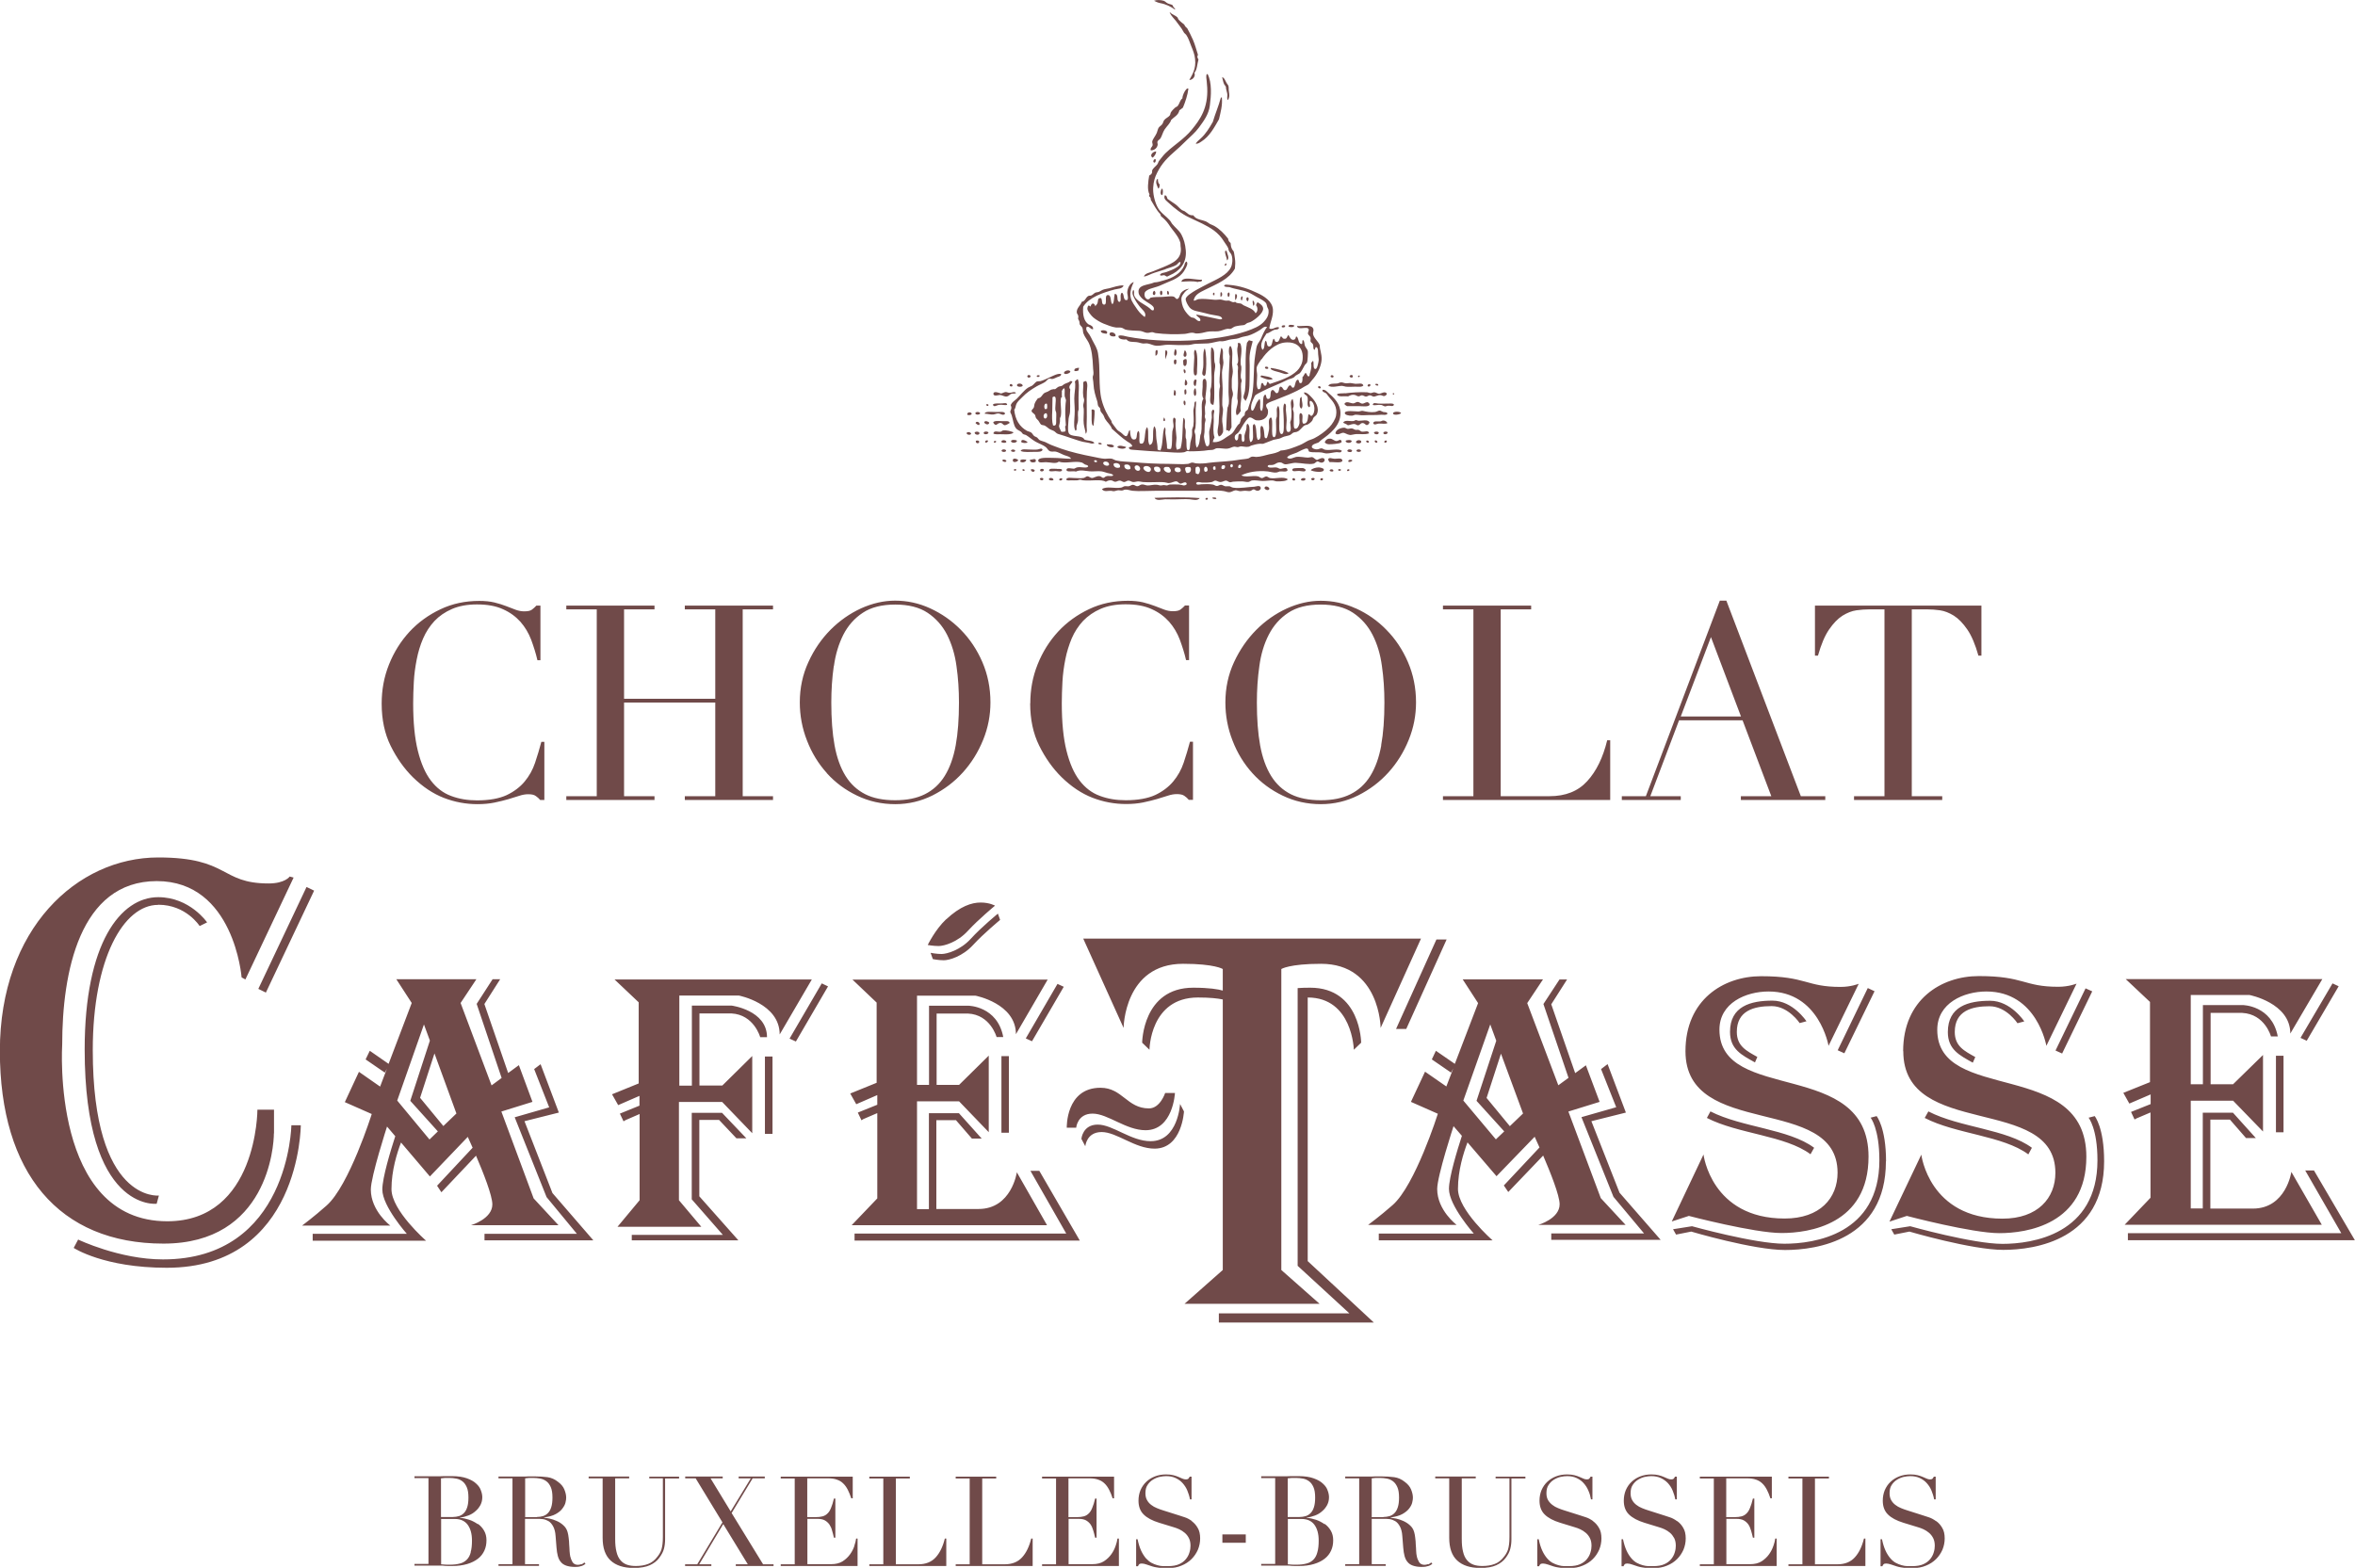 <?xml version="1.0" encoding="UTF-8"?><svg id="Layer_1" xmlns="http://www.w3.org/2000/svg" width="180.23" height="120.02" viewBox="0 0 180.23 120.02"><path d="M20.35,75.98l3.69-7.8-.58-.28-3.69,7.8.57.28ZM20.97,86.76v-1.81h-1.27s0,8.54-6.9,8.54c-8.91,0-8.04-13.52-8.04-13.52,0-5.5,1.32-12.52,7.24-12.52s6.49,7.37,6.49,7.37l.29.16,3.69-7.8-.3-.08s-.35.53-1.61.53c-3.74,0-2.99-1.99-8.45-1.99-6.21,0-12.12,5.45-12.12,14.81s4.54,14.75,12.52,14.75,8.45-7.49,8.45-8.43ZM12.12,69.26c2.13,0,3.16,1.63,3.16,1.63l.57-.28s-1.32-1.93-3.74-1.93c-2.88,0-5.63,3.51-5.63,11.65,0,12.47,5.51,11.82,5.51,11.82l.17-.63s-5.06.57-5.06-11.13c0-7.02,2.36-11.12,5-11.12ZM12.47,96.41c-3.33,0-6.49-1.52-6.49-1.52l-.34.64s2.29,1.52,7.12,1.52c10.23,0,10.26-10.91,10.26-10.91h-.72s-.17,10.27-9.82,10.27ZM41.38,81.46l-.5.38,1.15,2.93-2.64.76,2.44,6.11,2.32,2.81h-7.07v.5h8.33l-3.13-3.62-2.14-5.5,2.63-.66-1.4-3.71ZM31.17,94.45h-7.24v.53h8.68s-2.65-2.31-2.65-3.95c0-1.43.43-2.78.73-3.57l2.21,2.6,2.9-3.03s.15.33.37.83l-2.72,2.91.33.5,2.65-2.8c.55,1.28,1.25,3.05,1.25,3.73,0,1.11-1.63,1.59-1.63,1.59h6.69l-1.9-2.05-2.47-6.65,2.38-.74-1.04-2.81-.82.6-1.82-5.28,1.21-1.9h-.58l-1.22,1.89,1.91,5.67-.77.57-2.37-6.31,1.21-1.82h-6.13l1.18,1.82-1.77,4.66-1.44-1-.32.66,1.47,1.01.16-.3-.52,1.37-1.62-1.13-1.08,2.32,2.06.91s-1.73,5.49-3.46,7.01c-.98.87-1.87,1.53-1.87,1.53h6.75s-1.49-1.12-1.49-2.76c0-.99,1.24-4.82,1.24-4.82l.63.74c-.35,1.08-.99,3.18-.99,4.08,0,1.29,1.9,3.42,1.9,3.42ZM34.94,85.23l-1.01.97-1.78-2.16,1.1-3.4,1.68,4.6ZM32.44,78.41l.46,1.25-1.5,4.61,2.11,2.34-.64.62-2.47-2.98,2.05-5.84ZM72.41,70.37c-.84.79-1.41,1.97-1.41,1.97,0,0,.43.08.84.08s1.44-.29,2.24-1.17c.81-.88,2.07-1.92,2.07-1.92,0,0-.41-.24-1.1-.24s-1.56.28-2.64,1.29ZM78.5,79.49l.48.22,2.43-4.17-.48-.22-2.43,4.18ZM76.64,86.71h.57v-5.86h-.57v5.86ZM79.54,89.63h-.68l2.74,4.8h-16.2v.54h17.24l-3.1-5.34ZM65.17,93.79h14.96l-2.31-4.05s-.4,2.81-2.93,2.81h-3.23v-6.8h1.5l1.22,1.41h.75l-1.74-1.94h-2.3v7.34h-.91v-8.25h3.22l2.27,2.36v-5.86l-2.27,2.24h-1.72v-5.46h2.4c1.72.08,2.19,1.8,2.19,1.8h.51c-.45-2.38-2.67-2.4-2.67-2.4h-3.01v6.06h-.92v-6.83h4.47s3.1.59,3.1,2.95l2.43-4.18h-14.94l1.85,1.76v6.14l-2.02.82.46.82,1.61-.7v.74l-1.49.6.28.59.14-.09,1.07-.46v6.53l-1.96,2.05ZM74.3,71.86c-.8.88-1.84,1.17-2.24,1.17s-.84-.09-.84-.09l.17.48s.43.09.84.09,1.43-.29,2.24-1.17c.81-.88,2.07-1.92,2.07-1.92l-.17-.48s-1.27,1.04-2.07,1.92ZM83.62,85.25c1.16,0,2.55,1.27,4.05,1.27,2.11,0,2.25-2.85,2.25-2.85h-.75s-.38,1.18-1.24,1.18c-1.68,0-2.03-1.58-3.71-1.58-2.67,0-2.58,3.06-2.58,3.06h.72s.09-1.08,1.25-1.08ZM84.31,86.66c1.16,0,2.54,1.27,4.05,1.27,2.11,0,2.25-2.85,2.25-2.85l-.3-.57s-.14,2.85-2.25,2.85c-1.51,0-2.89-1.27-4.05-1.27s-1.25,1.09-1.25,1.09l.3.57s.08-1.09,1.25-1.09ZM47.01,74.96l1.87,1.77v6.21l-2.04.83.47.83,1.63-.71v.75l-1.5.61.28.59.15-.09,1.08-.47v6.6l-1.69,2.03h6.41l-1.71-2.03v-7.52h3.31l2.3,2.39v-5.91l-2.29,2.26h-1.75v-5.52h2.44c1.74.09,2.21,1.82,2.21,1.82h.52c0-2.07-2.71-2.42-2.71-2.42h-3.04v6.13h-.96v-6.9h4.55s3.13.6,3.13,2.98l2.46-4.21h-15.1ZM60.43,79.51l.48.22,2.46-4.22-.48-.23-2.46,4.22ZM58.54,80.88v5.92h.58v-5.92h-.58ZM55.02,85.72l1.34,1.42h.76l-1.86-1.95h-2.32v6.62l2.38,2.72h-6.97v.42h8.16l-2.99-3.37v-5.85h1.51ZM117.69,93.77h6.72l-1.9-2.05-2.48-6.63,2.39-.74-1.05-2.8-.82.6-1.83-5.27,1.21-1.9h-.58l-1.23,1.88,1.92,5.65-.78.57-2.38-6.29,1.21-1.82h-6.15l1.18,1.82-1.78,4.65-1.45-1-.31.66,1.47,1.01.17-.32-.53,1.38-1.63-1.13-1.08,2.31,2.06.91s-1.73,5.47-3.46,6.99c-.99.87-1.88,1.52-1.88,1.52h6.78s-1.49-1.12-1.49-2.75c0-.99,1.25-4.81,1.25-4.81l.64.74c-.35,1.08-.99,3.17-.99,4.06,0,1.28,1.9,3.42,1.9,3.42h-7.27v.52h8.71s-2.65-2.31-2.65-3.94c0-1.43.43-2.77.73-3.56l2.22,2.59,2.92-3.02s.15.33.37.82l-2.73,2.91.34.5,2.67-2.79c.55,1.28,1.26,3.05,1.26,3.73,0,1.11-1.64,1.58-1.64,1.58ZM114.48,87.22l-2.49-2.97,2.06-5.83.46,1.25-1.51,4.6,2.12,2.34-.64.61ZM115.55,86.21l-1.78-2.16,1.1-3.39,1.69,4.58-1.01.97ZM123.95,91.32l-2.16-5.49,2.64-.66-1.4-3.71-.5.38,1.16,2.92-2.66.76,2.45,6.1,2.34,2.8h-7.1v.49h8.37l-3.14-3.6ZM176.53,79.68l2.45-4.18-.47-.22-2.45,4.17.47.22ZM174.18,86.68h.58v-5.86h-.58v5.86ZM177.1,89.6h-.68l2.76,4.8h-16.33v.54h17.37l-3.13-5.34ZM162.62,93.76h15.07l-2.33-4.05s-.4,2.81-2.95,2.81h-3.25v-6.81h1.5l1.23,1.41h.75l-1.75-1.94h-2.31v7.33h-.92v-8.25h3.24l2.29,2.36v-5.86l-2.29,2.24h-1.72v-5.46h2.42c1.74.09,2.2,1.8,2.2,1.8h.52c-.46-2.39-2.69-2.4-2.69-2.4h-3.04v6.06h-.93v-6.83h4.5s3.12.6,3.12,2.95l2.45-4.17h-15.05l1.86,1.75v6.14l-2.04.82.46.82,1.63-.7v.74l-1.5.6.27.58.14-.08,1.08-.46v6.53l-1.97,2.06ZM95.72,71.85h-12.82l3.09,6.84s.04-4.91,4.55-4.91c2.43,0,3.04.4,3.04.4v1.65c-.35-.1-1.03-.22-2.26-.22-3.88,0-3.91,4.21-3.91,4.21l.56.54s.03-4,3.71-4c.93,0,1.52.07,1.9.15v20.71l-2.93,2.59h10.34l-2.93-2.59v-23.04s.61-.4,3.04-.4c4.52,0,4.56,4.91,4.56,4.91l3.09-6.84h-13.03ZM107.62,78.77l3.09-6.85h-.78l-3.09,6.85h.78ZM127.93,93.51l1.32-.43s5,1.31,7.09,1.31,6.66-.64,6.66-5.85c0-7.55-11.41-4.04-11.41-9.72,0-2.05,2.03-2.92,3.76-2.92,3.88,0,4.59,4.16,4.59,4.16l2.31-4.75s-.58.24-1.39.24c-2.66,0-2.61-.82-6.08-.82-2.89,0-5.79,1.81-5.79,5.74,0,6.78,11.64,3.27,11.64,9.3,0,1.94-1.33,3.51-4.05,3.51-5.62,0-6.21-4.9-6.21-4.9l-2.43,5.13ZM142.94,75.64l-2.3,4.76.51.23,2.31-4.75-.51-.24ZM144.34,88.9c0-2.59-.72-3.46-.72-3.46l-.46.12s.67.82.67,3.26c0,5.69-5,6.39-7.27,6.39s-7.07-1.34-7.07-1.34l-1.45.23.23.41,1.16-.23s4.76,1.41,7.18,1.41,7.72-.75,7.72-6.78ZM135.59,77.02c1.28,0,2.14,1.3,2.14,1.3l.52-.14s-1.04-1.58-2.6-1.58c-1.67,0-3.25.43-3.25,2.39,0,1.35.91,1.78,1.91,2.34l.18-.42c-.82-.46-1.57-.82-1.57-1.92,0-1.61,1.29-1.97,2.66-1.97ZM138.83,87.86c-1.93-1.44-5.53-1.55-7.93-2.78l-.27.5c2.39,1.23,6,1.34,7.93,2.78l.28-.5ZM145.66,80.47c0,6.78,11.64,3.28,11.64,9.31,0,1.93-1.34,3.51-4.05,3.51-5.62,0-6.21-4.9-6.21-4.9l-2.44,5.13,1.33-.44s5,1.32,7.08,1.32,6.66-.65,6.66-5.85c0-7.55-11.41-4.04-11.41-9.72,0-2.05,2.03-2.93,3.76-2.93,3.88,0,4.59,4.16,4.59,4.16l2.31-4.76s-.59.24-1.4.24c-2.66,0-2.6-.82-6.08-.82-2.89,0-5.79,1.81-5.79,5.74ZM157.82,80.64l2.3-4.75-.51-.23-2.3,4.76.51.23ZM159.84,85.56s.68.82.68,3.26c0,5.69-5,6.4-7.27,6.4s-7.06-1.35-7.06-1.35l-1.45.23.23.41,1.16-.23s4.76,1.4,7.18,1.4,7.72-.75,7.72-6.78c0-2.59-.72-3.46-.72-3.46l-.46.12ZM152.26,77.03c1.29,0,2.14,1.3,2.14,1.3l.52-.14s-1.04-1.58-2.61-1.58c-1.67,0-3.24.43-3.24,2.4,0,1.34.91,1.78,1.91,2.34l.19-.43c-.82-.46-1.57-.82-1.57-1.92,0-1.62,1.3-1.97,2.66-1.97ZM155.51,87.87c-1.93-1.44-5.54-1.55-7.93-2.79l-.28.5c2.39,1.24,6,1.35,7.93,2.79l.27-.5ZM100.08,96.55v-20.19c3.43,0,3.53,4,3.53,4l.56-.54s-.03-4.21-3.9-4.21c-.36,0-.68.01-.96.03v21.26l3.96,3.64h-9.99v.7h11.86l-5.06-4.7ZM89.92.73c.04-.07-.06-.12-.11-.18-.03-.04-.04-.11-.07-.15-.07-.06-.24-.08-.37-.14-.11-.05-.21-.17-.31-.2-.23-.07-.54-.08-.74,0,.14.07.31.15.48.18.44.08.81.27,1.12.49ZM89.52.97c.11.25.31.42.48.64.14.18.26.36.38.51.09.11.15.26.24.39.05.06.13.11.17.17.16.23.26.55.38.86.13.31.26.64.29.97.09.76-.22,1.21-.44,1.61.24.01.5-.26.39-.55.21-.23.21-.67.31-1.01-.04-.06-.07-.14-.09-.22.02-.05.04-.1.05-.15-.13-.39-.22-.78-.39-1.16-.14-.31-.28-.6-.44-.88-.1-.06-.17-.16-.22-.27-.15-.12-.31-.24-.44-.39-.04-.04-.04-.13-.09-.17-.16-.15-.39-.2-.55-.37h-.03ZM89.22,20.59c.29-.1.6-.18.81-.31.12-.07.16-.24.31-.22.03.18-.14.32-.28.4-.24.16-.53.27-.81.37-.17.06-.4.04-.48.22.09.11.21,0,.33.02.1.02.12.1.22.1.05,0,.13-.07.21-.1.73-.31,1.3-.91,1.22-1.89-.04-.5-.16-.89-.33-1.21-.17-.33-.46-.52-.72-.84-.07-.09-.11-.2-.19-.28-.25-.28-.57-.49-.77-.75-.24-.31-.43-.87-.48-1.39-.04-.5.06-.93.18-1.23.32-.76.75-1.26,1.34-1.78.35-.3.7-.63,1.01-.94.32-.31.69-.62.96-.99.37-.51.75-1,.84-1.69.1-.75.17-1.75-.17-2.41h-.04s-.04.03-.05.06c-.03.12,0,.34.02.49.01.16.03.34.04.5.07,1.56-.54,2.43-1.2,3.23-.28.34-.64.65-1,.94-.43.35-.95.72-1.27,1.15-.07.1-.16.19-.22.28-.06.08-.07.18-.13.26-.13.17-.32.27-.4.48.03.23-.09.31-.22.38-.08.45-.17,1.1.02,1.43,0,.06-.04.08-.03.15.09.06.14.16.13.28.23.36.42.78.72,1.08.03.05.04.11.06.17.2.16.43.38.59.62.29.46.73.87.88,1.37.03.09.02.2.03.3.18.99-.62,1.31-1.3,1.6-.26.11-.55.23-.81.33-.26.11-.61.14-.7.4.28-.03.51-.2.81-.29.27-.08.57-.18.85-.27ZM93.82,6.71c.02.17.09.35.11.51.02.13-.06.34.04.44.14-.21.12-.38.08-.65-.03-.15,0-.33-.04-.44-.01-.05-.09-.13-.14-.22-.1-.17-.17-.41-.34-.44.05.18.08.38.15.53.04.08.14.16.15.26ZM88.09,11.51c.26,0,.49-.19.51-.46,0-.06-.04-.14-.02-.2.02-.1.16-.16.22-.24.12-.17.18-.47.33-.7.2-.29.42-.46.5-.73.22-.23.55-.35.63-.74.1-.05.18-.14.27-.2.18-.43.36-.96.42-1.45-.09-.04-.12,0-.16.04-.13.13-.3.48-.3.7-.18.12-.21.39-.35.57-.05.07-.16.09-.22.15-.1.09-.24.23-.31.35-.05.08-.03.17-.09.24-.11.14-.3.2-.42.35-.07.09-.08.21-.15.31-.06.1-.2.16-.28.28-.06.1-.09.26-.14.39-.11.26-.32.48-.35.67-.01.09.05.19.03.28-.02.12-.22.23-.13.4ZM91.51,11c.16.03.32-.09.44-.17.62-.39.98-1.07,1.34-1.7.12-.53.28-1.06.22-1.67h-.05s-.03.03-.04.06c-.17.63-.42,1.19-.6,1.81-.27.48-.56.94-.94,1.28-.13.12-.28.23-.37.39ZM88.22,12.07c.12-.11.27-.29.26-.48-.25,0-.55.32-.26.48ZM88.34,12.45c.1,0,.14-.18.09-.27-.15-.02-.23.24-.09.27ZM88.64,14.43c.11-.03.1-.18.11-.32-.12-.07-.14-.26-.13-.4h-.07c-.15.27,0,.48.09.72ZM88.95,14.94c.06-.12.06-.36.02-.47-.03,0-.04-.03-.07-.02-.07.12-.15.46.05.49ZM85.64,23.09c-.22-.04,0-.6-.33-.59-.07.25-.02.61-.17.79-.19-.13-.06-.66-.31-.7-.38-.06-.03.72-.33.73-.23,0-.11-.37-.24-.5-.29-.03-.2.2-.27.39-.04.12-.14.16-.16.24-.09-.3-.3-.28-.37.02-.04-.03-.11-.11-.19-.06-.02.06-.07.18-.05.26.02.15.31.52.46.64.18.15.54.37.77.46.28.11.64.26.94.3.14.02.3-.02.44.02.11.02.19.1.27.13.32.1.79.08,1.14.11.19.02.36.13.53.15.18.02.29-.06.41-.05.08,0,.18.06.27.07.72.09,1.53.11,2.23.06.2-.02.4-.1.58-.09.09,0,.18.05.28.06.3.01.63-.08.83-.13.28-.06.56-.01.86-.04.27-.03.5-.17.72-.19.09,0,.16.02.24,0,.08-.02.16-.1.26-.15.11-.05.24-.06.37-.09.13-.03.28-.02.4-.05.1-.03.17-.13.26-.16.07-.03.14-.03.2-.06.3-.13,1.01-.66.99-1.04-.01-.23-.24-.37-.42-.48-.08.04-.08.15-.13.22.15.16.16.49-.03.62-.16-.34-.58-.44-.92-.61-.08-.04-.13-.11-.2-.13-.17-.04-.33,0-.44-.14-.2.11-.33-.07-.5-.09-.06-.01-.11.02-.19.01-.14,0-.31-.09-.46-.09-.13,0-.27.03-.41.02-.44-.04-.92-.1-1.25-.05-.13.02-.24.14-.37.11.08-.47.51-.64.88-.83.91-.45,1.83-.8,2.28-1.62.03-.28.04-.51,0-.77-.03-.17-.05-.41-.09-.53-.03-.07-.1-.12-.13-.19-.08-.15-.1-.31-.11-.47-.1-.08-.18-.17-.19-.33-.29-.37-.63-.72-1.05-.97-.1-.06-.24-.1-.35-.16-.11-.07-.22-.16-.33-.2-.26-.1-.54-.12-.77-.28-.06-.04-.11-.12-.17-.18-.34.03-.46-.19-.66-.31-.07-.04-.15-.05-.21-.09-.17-.12-.31-.31-.49-.44-.22-.16-.42-.27-.61-.42-.04-.1-.05-.23-.16-.26,0-.02-.02,0-.04,0-.01,0-.02,0-.02.02-.09.27.17.41.31.55.46.43,1,.85,1.58,1.12.65.31,1.33.59,1.88.99.3.22.58.52.77.84.11.17.24.34.32.5.04.09.02.13.05.2.07.15.17.21.22.36.1.32.06.69-.06.93-.27.58-1.1.92-1.71,1.23-.28.14-.63.33-.96.51-.26.15-.77.46-.79.68,0,.14.12.38.19.49.26.46.66.41,1.21.57.29.08.55.14.81.18.21.04.52.05.59.26-.11.12-.31.02-.46,0-.53-.1-1.07-.24-1.53-.31.05.21.37.22.31.48-.19.09-.31-.14-.48-.22-.07-.03-.16-.02-.22-.05-.18-.1-.41-.39-.53-.59-.14-.24-.24-.64-.21-.9.02-.14.15-.31.24-.42.1-.12.23-.21.35-.28-.25.02-.51.16-.64.35-.08.11-.12.44-.3.44-.08,0-.14-.15-.24-.18-.19-.06-.56,0-.88.02-.37.01-.63,0-.9.06-.23.33-.55-.06-.44-.38.04-.14.3-.27.44-.31.21-.08.44-.12.66-.21.2-.08.39-.17.6-.26.69-.27,1.13-.5,1.41-1.06.07-.13.24-.43.08-.55-.13.07-.13.21-.17.31-.25.6-.89.96-1.55,1.13-.26.07-.46.15-.74.16-.45.22-1.35.14-1.19.85.03.15.22.36.35.46.14.11.34.23.5.33.14.1.39.24.29.48-.14.08-.23-.09-.33-.16-.35-.29-1.09-.56-1.17-1.03-.02-.11.05-.28-.06-.36-.15.27.02.52.15.77.08.16.2.31.29.44.19.28.62.51.44.87-.16-.11-.38-.31-.55-.55-.19-.28-.44-.6-.51-.88-.13-.47.08-.95.22-1.25-.27.09-.45.39-.49.71-.04.24.11.47,0,.66-.38.11-.19-.46-.42-.55-.23.12.07.76-.26.7ZM93.86,19.2h-.09c-.07.21.12.47.13.73.24-.14,0-.53-.03-.73ZM93.75,20.35c.08-.02.12-.07.11-.18-.11-.02-.15.11-.11.18ZM90.41,21.57c.39-.03.92-.07,1.25.02.13-.07.35.03.33-.18-.43.05-1.51-.31-1.58.17ZM82.46,24.32c.02.08.11.17.14.28.03.07.01.18.04.24.05.11.17.17.2.27.05.14.03.28.07.4.1.28.29.49.41.73.24.49.3,1.17.33,1.87,0,.18.05.37.03.53,0,.07-.05.15-.05.22-.01.14.05.32.05.5.03.56.15.9.29,1.35.04.12.03.25.07.35.03.08.12.13.15.2.03.07.01.15.04.22.05.11.16.2.22.31.05.08.07.19.11.26.17.29.45.49.53.77.38.33.75.69,1.17.97.14.09.33.17.39.35-.03.09-.19.05-.26.11.02.21.25.17.4.19.78.07,1.58.12,2.41.16.45.02.99.09,1.42.02.07-.01.16-.08.24-.09.06-.01.12.02.18.02.45,0,1.04-.02,1.44-.09.12-.02.25,0,.35-.03.1-.02.17-.09.26-.11.28-.04.6.06.89.02.18-.03.34-.14.49-.15.08,0,.16.04.24.04.08,0,.16-.05.24-.06.2,0,.41.07.59.03.07,0,.15-.07.22-.09.19-.06.45-.13.66-.14.09-.01.18.02.26,0,.12-.03.25-.11.39-.15.13-.04.26-.11.39-.15.15-.04.3-.05.44-.09.14-.04.25-.12.39-.16.15-.05.33-.06.46-.13.11-.06.16-.15.26-.18.07-.03.17-.02.26-.06.24-.09.37-.36.57-.48.07-.04.16-.04.23-.07.12-.06.27-.18.35-.29.05-.06.05-.16.11-.24.07-.09.19-.15.24-.24.26-.52-.15-1.06-.4-1.32-.16-.17-.36-.38-.57-.37,0,.21.2.16.26.35.09.25-.1.65.13.79.18-.08-.07-.4.09-.5.38.1.42.97.09,1.16-.12,0-.09-.14-.24-.11-.05.31-.02.7-.37.71-.24-.11.11-.81-.26-.81-.12.15-.02.5-.05.77-.03.17-.15.46-.33.42-.12-.03-.1-.21-.11-.42-.01-.21.02-.65,0-.83-.01-.08-.07-.2-.07-.25,0-.06.04-.14.06-.2.03-.22-.04-.42-.07-.58-.24.15-.1.58-.1.81.01.23.02.52-.02.73,0,.09-.07.18-.07.26,0,.14.17.77-.16.73-.23-.02-.11-.64-.11-.88,0-.27-.04-.54-.06-.79-.01-.19.07-.46-.11-.51-.12.18-.09.51-.07.83.01.28.03.56.02.79,0,.19.03.71-.16.72-.24.01-.18-.68-.18-.83-.03-.43.08-1.06-.08-1.33-.2.19-.08.48-.11.79,0,.07-.05.15-.06.23-.03.32.11,1.39-.16,1.38-.3-.01,0-1.39-.24-1.52-.26.15-.1.55-.14.94-.02.1-.11.64-.2.66-.19.03-.14-.24-.17-.4-.02-.2-.05-.53-.22-.55-.22.23.15,1.05-.27,1.08-.17-.31-.05-.91-.24-1.21-.17,0-.14.2-.14.37,0,.39.11.92-.18,1.01-.22-.37.09-1.17-.22-1.41-.12.07-.07.23-.09.36-.03.18-.12.38-.15.55-.02.17.08.43-.12.48-.21-.11.03-.63-.22-.62-.24,0-.02.51-.3.51-.09-.07-.13-.19-.09-.35.03-.1.17-.16.24-.23.13-.15.26-.4.4-.63.08-.12.34-.54.48-.55.21-.02.34.2.55.22.5.05.95-.24.85-.81-.02-.07-.16-.22-.13-.37.04-.15.45-.28.66-.36.35-.14.74-.29,1.07-.43.44-.19.86-.39,1.21-.62.1-.06.23-.11.29-.16.09-.07.19-.23.3-.35.31-.34.58-.81.68-1.3.09-.42-.01-.73-.09-1.12-.02-.08,0-.17-.03-.26-.1-.26-.47-.54-.5-.84-.02-.16.07-.21.02-.38-.12-.38-.8-.18-1.25-.22.08.37.82-.04.9.26.03.1-.08.22-.06.33.02.1.17.17.2.31.02.09-.02.2,0,.28.03.09.15.13.19.24.05.15-.02.28.09.4.1-.01.04-.2.15-.21.17.07.13.3.15.55.01.17.05.34.04.47-.02.19-.12.66-.24.66-.22.02-.11-.44-.18-.62-.08.02-.09.1-.15.15.04.37-.04.61-.11.84-.02.06.01.18-.1.2-.12-.04-.12-.21-.22-.28-.11.09-.13.25-.24.33.01.24,0,.5-.18.46-.12-.03-.05-.19-.16-.26-.26.02-.18.58-.37.61-.15.02-.1-.18-.26-.18-.19.08-.17.37-.37.37-.18,0-.14-.26-.35-.27-.15.05-.05.49-.28.5-.14,0-.18-.27-.33-.24-.26.05-.01.72-.35.68-.16-.02-.09-.3-.2-.33-.3.14-.05.99-.28,1.26-.23-.13,0-.72-.16-.93-.09.1-.18.22-.25.37-.06.11-.18.53-.29.53-.13,0-.12-.28-.08-.48.03-.15.19-.52.26-.64.07-.13.35-.24.55-.35.62-.33,1.31-.56,1.93-.88.16-.08.33-.1.48-.18.06-.03.11-.11.18-.16.1-.07.21-.11.28-.16.17-.15.27-.42.4-.63.06-.09.16-.15.19-.24.04-.12.07-.77.05-.84-.02-.13-.16-.25-.22-.4-.06-.16-.02-.35-.15-.45-.1.03,0,.27-.1.31-.31-.04-.19-.49-.42-.59-.06.11-.03.19-.13.24-.24.12-.38-.19-.46-.35-.14.13-.1.34-.35.29-.14-.02-.09-.14-.24-.18-.1.16-.12.49-.37.42-.12-.03-.06-.18-.18-.24-.14.19-.08.64-.37.59-.19-.03-.09-.34-.24-.44-.14.18-.03.6-.24.7-.28-.44.12-.93.31-1.25.21-.03.39-.21.59-.28.13-.04.35.01.37-.18-.23-.12-.53.24-.75.06.08-.5.31-.9.28-1.43-.04-.63-.68-1.04-1.22-1.28-.6-.29-1.32-.55-2.11-.61-.14,0-.33-.07-.41.06.05.12.25.09.41.11.46.17.98.21,1.44.4.21.09.43.23.64.35.22.12.47.24.62.37.15.12.14.2.19.38.02.09.1.18.1.26.06.42-.2.73-.38.92-.32.33-.76.5-1.32.7-2.37.8-6.28.95-9.06.42-.24-.04-.5-.16-.72-.07-.05.26.37.3.62.28.15.22.47.17.75.2.19.02.37.1.53.11.13,0,.24-.03.37,0,.23.05.4.15.62.17.32.02.61-.09.96-.08.5.03.99.04,1.49.02.18,0,.37-.08.55-.09.35-.02.67-.01.96-.03.31-.03.6-.13.9-.17.09,0,.18.02.27,0,.21-.02.41-.12.61-.14.33-.04.47-.04.73-.15.19-.07.38-.08.55-.13.32-.09.66-.28.92-.44.16-.1.31-.31.54-.23-.19.25-.34.59-.45.86-.07.2-.26.38-.33.59-.06.19-.08.48-.13.73-.16.98-.05,2.24-.26,3.14-.07.33-.2.63-.29.97-.02.09-.15.11-.18.18-.08.08-.05.17-.08.3-.12.06-.18.18-.28.28,0,.13-.07.2-.09.33-.26.18-.36.53-.57.75-.08.09-.27.19-.42.29-.33.24-.67.45-1.07.39.02-.14.07-.25.13-.35-.13-.37-.08-.79-.06-1.23.01-.18-.02-.38,0-.55.01-.13.1-.28-.04-.35-.21.08-.09.42-.11.62-.02.2-.07.43-.11.66-.02.13-.08.29-.09.42-.02.27.17,1.16-.18,1.1-.12-.02-.22-.65-.22-.74,0-.1.03-.2.04-.33.02-.21,0-.45.02-.64.01-.12.06-.21.06-.31,0-.09-.06-.17-.06-.26,0-.05.03-.13.03-.2,0-.18-.03-.35-.02-.53.02-.15.08-.29.08-.42,0-.08-.04-.15-.04-.22,0-.22.05-.41.07-.7.02-.3.07-.83-.15-.81-.18.02-.12.41-.13.61-.02.39-.09.7.06.91-.22.29-.08.87-.13,1.44-.03.37.02.8-.04,1.15,0,.08-.06.16-.07.24-.05.36-.05.7-.26.93-.14-.24-.09-.6-.11-.93,0-.12-.08-.24-.07-.33,0-.09.06-.18.07-.26.06-.46,0-1.05.02-1.5,0-.19.05-.38.02-.53-.14,0-.12.2-.13.33-.02.15-.07.29-.07.39,0,.29.06.69,0,1.14,0,.06-.08.19-.1.32,0,.08.01.26,0,.38,0,.13-.09.39-.13.61-.04.23,0,.6-.18.57-.16-.03-.1-.6-.13-.81,0-.06-.05-.11-.05-.18-.02-.16.02-.34,0-.53,0-.08-.05-.16-.06-.24-.03-.28.09-.61-.11-.73-.1.73-.02,1.64-.22,2.35-.09.04-.19.06-.26.11-.16-.24-.05-.62-.05-.93-.02-.36-.09-.77-.08-1.12.01-.17.08-.37-.13-.42-.13.21.01.45-.02.72-.02.12-.08.24-.09.37-.04.42.02.88-.09,1.28-.07.07-.23.03-.31,0,0-.41-.09-.78-.13-1.16-.02-.17.07-.35-.07-.47-.19.54-.09,1.27-.31,1.78-.08-.05-.15,0-.22-.08.01-.28-.06-.61-.09-.81-.05-.33.03-.73-.15-.97-.24.29.09,1.37-.37,1.43-.21-.31-.01-1.02-.18-1.36-.29.23-.03,1.5-.57,1.23-.09-.29.05-.72-.09-.94-.19.09-.08.48-.22.62-.4.19-.42-.39-.44-.69-.15.06-.13.44-.29.47-.14.02-.27-.19-.42-.29-.16-.11-.23-.13-.33-.27-.11-.15-.25-.32-.33-.44-.02-.05-.05-.08-.04-.15-.32-.46-.59-.98-.76-1.63-.27-1.08-.07-2.41-.28-3.58-.07-.39-.27-.68-.42-.97-.07-.14-.15-.31-.22-.42-.11-.18-.35-.37-.22-.62.21-.06.27.19.48.19.05-.21-.16-.32-.33-.37-.36-.24-.47-.72-.42-1.36.45-.72,1.48-1.07,2.41-1.32.23-.06.6-.04.68-.31-.36-.02-.79.14-1.1.22-.14.04-.27.04-.39.08-.16.04-.29.15-.42.2-.08.03-.17.02-.24.05-.12.05-.21.18-.33.22-.08.03-.15,0-.22.04-.2.1-.24.42-.5.44-.07.27-.42.49-.38.83,0,.07.09.15.11.25.02.08-.02.18,0,.26ZM96.55,27.51c.36-.55,1.03-1.21,1.78-1.29.89-.09,1.45.38,1.36,1.3-.03.35-.22.66-.42.86-.5.5-1.36.77-2.08,1.01-.09-.02-.09-.13-.17-.17-.12.09-.04.3-.2.31-.16,0-.07-.16-.22-.22-.19.08.01.55-.33.48-.15-.27-.06-.69-.06-1.05,0-.2-.06-.41-.04-.59.03-.19.24-.46.37-.66ZM88.88,22.6c.1-.04.11-.34-.02-.35-.12.03-.11.34.02.35ZM88.23,22.52s.05.08.11.07c.12-.04.11-.3-.02-.33-.06.06-.11.13-.09.26ZM89.41,22.56c.1-.05.04-.24-.02-.29h-.05c-.03.09-.04.29.07.29ZM93.4,22.71c.17.01.17-.32.04-.35-.07.06-.02.23-.04.35ZM94.06,22.39c-.16-.01-.13.31-.04.35.09-.07.12-.25.04-.35ZM92.94,22.6s.01-.14,0-.19c-.15-.04-.15.23,0,.19ZM94.56,22.5c-.06.09-.04.36-.02.48.09-.07.23-.44.02-.48ZM95.08,22.68c-.14,0-.15.3-.04.33.03-.08.08-.24.04-.33ZM95.51,22.76c-.19-.02-.13.27-.03.31.08-.07.12-.24.03-.31ZM95.9,23.02h-.03c-.02.16.03.25.03.38.16,0,.1-.36,0-.38ZM99.05,24.91c-.1-.04-.47-.11-.44.09.11.06.45.08.44-.09ZM98.35,24.92c-.1-.04-.28-.02-.26.11.07.07.3.05.26-.11ZM84.24,25.33c.03.19.25.19.44.22.22-.22-.26-.34-.44-.22ZM84.92,25.6c.02.14.3.2.44.13,0-.02,0-.04.02-.04,0-.26-.5-.36-.46-.09ZM95.17,30.46c.02.11.16.15.13.26.29-.39.33-1.04.33-1.67,0-.46.02-1,0-1.39-.04-.59.13-1.09.24-1.53-.1-.05-.17-.03-.28-.09-.06.06-.11.14-.16.2-.19,1.02-.03,2.59-.15,3.67-.02.19-.14.39-.11.54ZM94.63,31.78c.19-.03.22-.21.33-.31-.08-.38.04-.77.04-1.14,0-.33-.05-.65-.02-.96,0-.08.05-.15.05-.22,0-.09-.07-.18-.07-.26-.03-.26.06-.52.04-.79,0-.08-.05-.15-.05-.24-.04-.53.17-1.05-.02-1.56-.05-.03-.17-.1-.2,0,.04.14-.03.26-.04.41-.02.43.17.94-.02,1.19.13.15.06.33.06.51,0,.3.02.65.02.94,0,.38-.06.8-.06,1.14,0,.07.04.15.04.22,0,.38-.24.74-.09,1.07ZM93.95,31.16c-.08.59-.08,1.2-.11,1.75.07.07.18-.02.19.11.13-.05.15-.21.22-.31-.01-.74-.05-1.46.02-2.13.02-.14.09-.27.09-.41,0-.17-.09-.33-.09-.51,0-.19,0-.38,0-.55,0-.22.07-.43.08-.66,0-.21-.06-.45-.06-.68,0-.47.09-.9-.09-1.26-.05-.01-.06-.03-.09.02-.1.16-.07.56,0,.73-.05.89-.09,1.79-.09,2.74,0,.31.06.63.02.92-.01.09-.06.17-.07.25ZM92.87,30.97c.12-.54.03-1.42.05-2.22,0-.31.11-.58.07-.86,0-.06-.05-.14-.05-.22-.05-.41.07-.97-.23-1.08,0,.03,0,.04-.02.06-.08.94.11,2.07,0,2.97-.02.11-.07.19-.07.3,0,.07.02.14.02.24,0,.3-.14.82.22.83ZM93.27,33.41c.19-.03.25-.18.33-.33.03-.28-.03-.52-.06-.8-.03-.31.06-.61.06-.92,0-.13-.06-.26-.06-.39,0-.26,0-.54.02-.81.04-.55-.05-1.09-.04-1.65.01-.25.1-.49.11-.75,0-.11-.03-.22-.04-.35-.02-.25.06-.56-.08-.75-.02,0-.02-.02-.05-.02-.06.35-.14.73-.13,1.1,0,.08.05.15.05.24.03.41-.06.85-.05,1.28,0,.1.04.19.04.29,0,.1-.05.19-.05.29-.05.55.04,1.14,0,1.68-.02.28-.05.53-.05.79-.01.37-.19.75,0,1.08ZM92.19,28.77c.1-.1.09-.3.11-.48.04-.53.02-1.26-.09-1.6,0,0,0-.02-.02-.01-.17.31-.06.96-.11,1.45-.02.24-.2.61.11.64ZM89.94,26.72c-.07.11-.14.45-.02.51.17,0,.16-.48.02-.51ZM88.58,26.81c-.21-.08-.14.26-.15.42.16-.03.19-.25.15-.42ZM91.49,28.74c.14,0,.12-.26.12-.46.03-.47.06-1.2-.11-1.49h-.06c-.11.18-.03.37-.04.57,0,.21-.05.66-.05.92,0,.18,0,.46.13.46ZM89.25,26.81h-.04c-.07.16-.02.53-.02.7.04-.21.27-.57.06-.7ZM90.67,26.81c-.04.13-.2.52.03.5.17-.01.12-.42-.03-.5ZM90.68,28.02c.14,0,.17-.3.13-.5-.09-.08-.22,0-.26.08.01.18-.02.41.13.42ZM89.91,27.9c.14,0,.14-.23.11-.35-.21-.15-.23.27-.11.35ZM97.06,28.21c.02-.14-.15-.18-.24-.11,0,.03,0,.06-.02.07.05.06.18.1.26.04ZM82.55,28.35c-.02-.1.05-.13.02-.2-.16.03-.37.02-.35.24.1.05.25,0,.33-.04ZM98.62,28.56c-.36-.19-.88-.32-1.31-.39-.06-.01-.05.05-.07.07.14.14.43.19.68.26.22.06.54.24.7.06ZM90.59,28.28c-.02.09,0,.26.09.3.1-.06.06-.34-.09-.3ZM81.92,28.44c-.11-.19-.51-.03-.49.11.02.17.47.04.49-.11ZM77.35,30.96c-.01.08.06.17.05.26,0,.12-.08.2-.08.31,0,.08.08.16.11.28.12.39.13.72.32.97.1.14.26.17.4.28.06.05.09.13.14.16.07.05.17.05.24.09.22.13.46.35.72.5.27.15.6.26.79.42.12.1.18.26.31.31.14.06.27.01.44.03.2.04.43.18.63.26.21.08.46.11.55.29-.45,0-.9-.07-1.46-.07-.32,0-1.12-.06-1.05.24.04.17.38.09.59.09.38.01.76.15.98-.04.52.18,1.26-.09,1.77.07.08.03.16.11.24.15.08.04.23.03.24.15-.12.17-.55,0-.85.07-.09.02-.15.08-.24.1-.16,0-.54-.12-.57.07-.03.24.53.07.72.15.33-.17.76-.04,1.06-.02.29.02.61-.03.88,0,.16.02.33.09.48.13.16.04.37.05.44.18-.13.11-.33.01-.51.06-.12.02-.16.13-.26.13-.08,0-.17-.12-.28-.13-.22-.03-.44.15-.59.14-.11,0-.22-.13-.34-.13-.09,0-.18.11-.29.13-.21.04-.55,0-.79,0-.19,0-.44-.08-.55.11.08.12.25.07.37.07.15,0,.31.01.46,0,.08,0,.16-.05.24-.05s.17.05.26.05c.6.06,1.36-.11,1.71.11.12-.07.26-.13.41-.11.11.01.21.11.31.11.12,0,.22-.1.35-.09.12,0,.21.11.33.11.11,0,.22-.11.33-.11.12,0,.24.1.36.11.13.01.26-.05.41-.05.11,0,.21.04.33.05.52.05,1.19-.03,1.67.02.12.01.21.06.32.06.23-.01.41-.15.59-.13.13.02.17.16.31.17.14,0,.38-.21.46-.02.05.12-.13.16-.22.16-.02,0-.23-.06-.37-.07-.23-.01-.54-.01-.68,0-.09,0-.17.07-.25.07-.07,0-.15-.03-.22-.03-.09,0-.17.04-.26.03-.09,0-.18-.05-.28-.05-.27-.03-.53.07-.73.05-.14-.01-.28-.1-.44-.07-.12.02-.19.13-.33.13-.11,0-.2-.11-.33-.11-.1,0-.2.09-.31.11-.1.02-.22-.02-.33,0-.09.02-.17.1-.28.11-.5.08-1.08-.13-1.45.11.17.25.48.11.7.13.07,0,.13.04.21.03.11,0,.23-.07.37-.07.08,0,.17.03.24.02.09,0,.17-.06.25-.07.2-.02.39.07.59.09.5.05,1.1,0,1.71,0h3.49c.63,0,1.25-.06,1.75.02.15.02.28.09.42.09.2,0,.33-.14.51-.15.11,0,.23.07.37.07.08,0,.18-.03.28-.03.16-.01.33.03.44.02.12-.02.2-.13.29-.13.08,0,.16.12.31.11.14-.01.26-.13.22-.26-.06-.19-.37-.06-.5-.05-.37,0-1.09.15-1.6.07-.13-.02-.2-.09-.29-.11-.1-.01-.26.02-.33,0-.08-.01-.21-.11-.31-.11-.14,0-.2.1-.33.09-.1,0-.18-.09-.31-.11-.23-.04-.62-.04-.86-.02-.16.01-.38.1-.41-.09.11-.14.31-.05.46-.04.22.01.53,0,.74-.04.09-.02.18-.11.27-.11.11,0,.25.11.39.11.16,0,.31-.11.42-.11.11,0,.21.12.33.13.07,0,.17-.05.26-.05.19-.02.49-.02.64-.02.18,0,.36.07.51.04.09-.02.17-.1.26-.11.24-.04.52.03.81.04.26,0,.55-.05.77-.04.11.01.22.07.33.07.14,0,.33,0,.46-.02.11-.01.3-.04.37-.14-.33-.24-.92-.02-1.34-.09-.12-.02-.21-.13-.31-.13-.11,0-.23.13-.33.13-.11,0-.2-.12-.33-.14-.39-.07-.92.1-1.25-.07.49-.25,1.22-.39,2.04-.3.24.03.44.11.66.08.08-.01.16-.06.24-.08.23-.03.46.07.6-.07-.02-.35-.38-.13-.55-.13-.09,0-.17-.08-.28-.1-.24-.04-.57.09-.7-.09.06-.17.23-.07.39-.11.24-.04.34-.25.66-.18.09.03.18.12.28.13.22.02.57-.12.83-.11.52.02.99.15,1.38.06.1-.03.18-.16.29-.17.07,0,.19.12.35.09.11-.02.22-.12.18-.24-.08-.24-.48,0-.57.04-.15-.02-.24-.2-.4-.22-.08,0-.19.04-.3.04-.22,0-.66-.1-.92-.05-.2.04-.44.23-.68.05.11-.2.42-.25.74-.38.15-.06.64-.37.81-.31.12.04.06.22.17.24.29.08.63.01.94.06.13.02.24.07.37.07.24,0,.52-.08.77-.1.14,0,.34.09.39-.11-.27-.19-.88,0-1.27-.07-.13-.03-.18-.1-.28-.11-.12,0-.23.08-.37.08-.15,0-.35-.08-.37-.17-.05-.23.43-.31.49-.35.08-.04.16-.15.26-.22.61-.44,1.44-1.05,1.44-2.03,0-.7-.49-1.18-.89-1.52-.13-.11-.26-.3-.49-.27-.02.2.18.18.28.27.07.06.13.18.22.28.34.37.66.77.54,1.43-.05.27-.3.67-.51.88-.31.32-.75.64-1.14.84-.15.08-.32.12-.46.18-.23.11-.43.26-.66.35-.45.18-.94.39-1.47.42-.25.17-.56.23-.88.29-.31.07-.64.19-.98.2-.11,0-.24-.04-.34-.02-.09.01-.18.1-.26.13-.18.05-.41.06-.63.09-.21.03-.42.07-.62.09-.61.07-1.28.09-1.79.16-.29.05-.67.07-.97.04-.11-.01-.19-.06-.3-.06-.1,0-.21.08-.31.1-.42.05-.93,0-1.43,0-.94,0-1.89-.05-2.76-.13-.46-.04-.94-.04-1.32-.13-.12-.03-.21-.1-.31-.13-.17-.04-.37,0-.55,0-.26-.01-.58-.09-.88-.15-.85-.16-1.74-.37-2.46-.62-.21-.07-.42-.16-.62-.23-.23-.08-.42-.19-.61-.28-.14-.06-.33-.09-.44-.16-.07-.05-.11-.13-.18-.19-.08-.05-.18-.07-.24-.13-.08-.07-.12-.18-.2-.24-.09-.07-.21-.08-.32-.13-.58-.31-.92-.87-.99-1.63.11-.1.1-.3.17-.44.07-.17.29-.36.44-.51.33-.35.69-.59,1.1-.83.22-.13.46-.21.64-.33.13-.09.21-.24.33-.26.07-.02.16.03.24.02.12-.01.26-.1.37-.14.12-.05.31-.06.3-.24-.27-.06-.61.14-.88.26-.22.09-.49.24-.72.29-.07.01-.17,0-.24.02-.13.04-.23.22-.39.33-.07.04-.19.08-.29.14-.31.19-.63.62-.88.86-.14.13-.41.29-.42.44ZM94.98,35.62c.04.17-.11.27-.22.18-.03-.18.12-.31.22-.18ZM94.23,35.78c-.05-.03-.09-.08-.07-.18.16-.22.31.16.07.18ZM93.53,35.64c.09-.03.16-.05.22.02.04.2-.12.31-.26.22-.04-.09,0-.18.03-.24ZM93.01,35.71c.01.07.04.19,0,.25h-.14c-.06-.11-.05-.31.14-.25ZM92.34,35.75c.11.12.14.4-.13.36-.1-.1-.08-.46.13-.36ZM91.51,35.78c.38-.24.41.34.2.52-.09,0-.13-.05-.2-.07,0-.13-.05-.29,0-.44ZM90.72,35.8c.08-.07.28-.07.39-.02.1.22-.02.48-.31.42-.05-.11-.14-.25-.08-.4ZM89.91,35.88c.03-.12.25-.12.38-.06.33.43-.5.43-.38.06ZM89.47,35.76c.08.11.16.2.13.31-.08.26-.58.02-.53-.22.03-.13.23-.12.41-.09ZM88.34,35.76c.23-.1.54-.01.46.31-.2.19-.58-.02-.46-.31ZM87.63,35.69c.23-.07.56.12.42.35-.18.29-.81-.22-.42-.35ZM86.85,35.69c.25-.23.56.2.33.33-.16.09-.41-.12-.33-.33ZM86.51,35.89c-.2.12-.51,0-.46-.29.2-.11.51-.02.46.29ZM85.7,35.78c-.22.1-.5-.02-.48-.27.18-.14.6-.02.48.27ZM84.87,35.6c-.13.13-.45,0-.44-.15.01-.2.51-.14.44.15ZM83.75,35.25c.08-.05.23-.01.2.11-.1.06-.27-.01-.2-.11ZM78.87,28.8c-.02-.12-.25-.13-.25.02.03.12.24.12.25-.02ZM103.53,28.8c0-.1-.1-.11-.17-.08-.24.11.19.31.17.08ZM79.56,28.74c-.06-.03-.22-.03-.22.06.02.09.26.08.22-.06ZM102.06,28.8c-.03-.1-.27-.12-.22.05.06.07.23.08.22-.05ZM97.41,29.01c-.2-.19-.57-.2-.88-.27-.01.05-.08.04-.06.11.24.11.67.31.94.16ZM104.06,28.76c-.06-.03-.15,0-.13.09.06.05.15,0,.13-.09ZM82.33,32.96c.11-.06.04-.21.06-.31.02-.14.09-.28.11-.44.03-.29-.06-.6.05-.86,0-.34-.02-.8,0-1.28.02-.41.05-.79-.07-1.05-.09.04-.15.12-.22.18.07.32,0,.65-.03,1.01-.04.38.02.81.02,1.23s-.06.81-.04,1.14c0,.09.04.41.13.39ZM90.72,29.05c-.03.12-.09.36-.02.46.27,0,.15-.4.02-.46ZM91.49,29.55c.07-.12.05-.26.09-.44-.23-.26-.34.44-.09.44ZM80.7,29.78c-.07.02-.16.02-.22.04-.08.02-.18.1-.28.15-.1.05-.23.08-.29.13-.17.13-.22.37-.48.39-.07.11-.17.21-.24.39-.05.11-.03.24-.08.33-.05.11-.17.14-.16.26,0,.1.21.2.26.29.04.07.03.16.08.24.03.06.13.13.18.2.1.14.14.26.22.31.07.04.16.03.24.06.12.05.24.17.37.26.11.07.24.1.35.16.1.05.2.19.3.22.34.1.71.22,1.08.35.35.11.75.27,1.12.31.28.03.4.15.61.04-.14-.2-.53-.16-.77-.26-.18-.4-1.07-.13-1.21-.53-.04-.11-.05-.33-.04-.46.01-.16.02-.39.04-.6.02-.18.1-.35.11-.53.04-.57-.04-1.17.02-1.72-.21-.24.09-.41.16-.59-.03-.04-.08-.05-.15-.05-.11.12-.29.14-.48.24-.06.03-.11.1-.18.13-.08.03-.18.03-.26.07-.11.06-.2.17-.29.2ZM79.96,32.04c-.16-.08-.11-.45.13-.4.09.12.07.42-.13.4ZM80.12,31.3s-.09.02-.14.02c-.11-.12-.07-.5.14-.41.03.09.03.3,0,.38ZM80.59,32.57c-.09-.3-.08-.71-.06-1.08.01-.38.02-.76.02-1.08.42-.29.17.62.22.99.01.05.05.14.06.18.02.15,0,.38,0,.55,0,.26.03.51-.24.44ZM81.12,32.26c0-.07,0-.15,0-.22.01-.08.06-.14.07-.22.07-.48-.07-.96,0-1.3.01-.06,0-.09.09-.13-.04-.12,0-.31-.02-.46.05-.07.08-.16.16-.2h.04c.05.17,0,.37.02.59.02.11.08.2.1.3.01.09-.03.19-.03.29-.05.52-.02,1.11.02,1.63.01.08-.08.06-.05.15,0,.14.07.23,0,.34-.13.02-.21.05-.32,0-.02-.12-.14-.26-.15-.4,0-.08.06-.23.07-.37ZM83.12,29.18c-.12-.02-.14.05-.22.07.03.34-.05.73,0,1.06.01.12.07.21.07.32,0,.14-.07.28-.07.42,0,.08.03.16.04.25.02.37-.04.79,0,1.14.03.27.13.52.15.77.15-.16.06-.42.07-.64.04-.81-.02-1.78.02-2.6.01-.27.09-.57-.05-.79ZM102.76,29.55c.08,0,.15.04.24.05.22.03.48,0,.72,0s.49.05.62-.09c-.07-.24-.4-.11-.61-.13-.13-.01-.26-.05-.39-.06-.12,0-.23.03-.35.02-.14-.01-.24-.08-.35-.07-.11,0-.21.08-.33.09-.29.02-.51-.02-.66.16.29.2.76,0,1.1.02ZM78.27,29.53c-.02-.22-.45-.21-.44-.04,0,.14.36.16.44.04ZM105.48,29.51c.02-.15-.13-.14-.23-.11,0,.11.15.13.23.11ZM77.49,29.51c0-.1-.2-.19-.22,0,.05.11.22.1.22,0ZM104.84,29.4c-.11,0-.17.04-.18.13.06.15.32,0,.18-.13ZM100.87,29.64c.02.07.12.13.2.07.05-.15-.19-.21-.2-.07ZM91.45,30.31c.16-.05.09-.47.04-.59-.17.03-.17.55-.04.59ZM90.77,29.82c-.18-.09-.13.27-.1.38.18.03.13-.27.1-.38ZM89.92,30.3c.1-.06.09-.42-.03-.44h-.03c0,.14-.11.42.07.44ZM76.52,30.24c.21,0,.35.15.55.11.14-.03.22-.17.35-.21.12-.03.2.02.34-.05-.11-.16-.33-.01-.5-.02-.1,0-.2-.06-.29-.06-.15.01-.26.11-.37.11-.05,0-.53-.23-.57,0-.04.27.42.12.49.11ZM102.94,30.1c-.23.03-.49-.02-.62.09.07.23.53.12.86.15.17-.09.29-.14.48-.11.11.01.21.11.31.11.09,0,.18-.08.26-.08.11,0,.21.1.31.1.1,0,.19-.1.3-.1.09,0,.18.08.28.1.14.01.33-.13.53-.11.1,0,.2.08.27.07.1,0,.21-.1.22-.18-.14-.24-.42,0-.6,0-.12,0-.24-.11-.37-.11-.09,0-.18.06-.28.06-.08,0-.17-.05-.26-.06-.53-.03-1.26.02-1.69.08ZM106.7,30.18c0-.06-.03-.09-.09-.09-.02.02-.02.09,0,.11.04,0,.07,0,.09-.02ZM99.49,30.48c.01.25-.12.72.11.8.18-.2,0-.59.02-.87,0-.02-.02-.02-.04-.02-.02.04-.05.07-.09.09ZM90.7,31.03c.04-.11.05-.27-.02-.35h-.08c-.05.12-.02.32.09.35ZM104.62,30.79c-.11,0-.24.11-.35.11-.14,0-.24-.14-.39-.13-.09,0-.19.1-.31.11-.22,0-.53-.22-.68.03.02.1.13.12.2.18h.92c.22,0,.79.09.81-.13,0-.07-.11-.18-.2-.18ZM76.48,30.99c.22-.03.44.06.6,0-.02-.19-.21-.12-.37-.11-.25.02-.62-.04-.72.09.05.25.3.04.48.02ZM105.46,30.89c-.18-.02-.38-.1-.4.11.2.06.41-.04.65,0,.11.02.2.11.31.11.06,0,.14-.05.22-.05.14-.02.39.1.44-.08-.03-.09-.16-.09-.26-.09-.28,0-.67.02-.96,0ZM75.64,31.05v-.09s-.16-.06-.16.02c0,.09.1.12.16.08ZM83.54,31.38c.02.31-.02.72.02.99.01.08.03.21.13.22.04-.4.09-.77.08-1.18-.07-.04-.14-.11-.23-.04ZM105.83,31.52c-.09-.02-.16-.09-.24-.09-.11,0-.24.1-.37.11-.33.04-.64-.02-.94-.09-.09-.01-.2.05-.33.05-.23,0-.99-.11-1.03.1-.03.16.33.24.55.22.09,0,.19-.07.26-.07.18-.01.39.05.59.04.47-.03.96,0,1.38-.04.16-.01.37.06.48-.07,0-.16-.23-.11-.35-.15ZM106.61,31.65c.01.17.55.09.62-.03-.09-.14-.63-.14-.62.03ZM75.01,31.65c0-.14-.37-.16-.37,0,.05.12.31.12.37,0ZM76.43,31.65c.18.03.35.2.49.02-.02-.19-.38-.13-.66-.13-.37,0-.88-.08-.9.13.21,0,.45.08.66.06.16-.02.26-.09.41-.08ZM74.37,31.67c-.05-.15-.36-.14-.35.06.07.09.32.06.35-.06ZM89.08,31.95c-.02.09-.1.26.02.29.13-.04.03-.23-.02-.29ZM103.15,32.56c.19-.03.33-.12.53-.1.1.02.16.1.26.1.11-.01.19-.15.28-.17.22-.04.26.15.39.15.09,0,.19-.12.2-.22-.17-.24-.54-.1-.83-.11-.09,0-.14-.06-.22-.05-.05,0-.1.06-.18.07-.27.04-.66-.12-.79.13.12.07.28.11.37.2ZM106.18,32.39c-.04-.11-.17-.2-.32-.2-.08,0-.16.07-.24.07-.19.02-.48-.07-.53.13.08.19.24.06.4.04.23-.03.53.06.69-.04ZM76.71,32.24c-.26,0-.6-.06-.7.09.04.1.1.18.22.2.16-.09.21-.18.39-.15.11.03.16.16.26.17.14,0,.26-.1.39-.17-.03-.2-.34-.13-.55-.14ZM75.71,32.35c-.07-.08-.34-.19-.39-.02.05.15.36.25.39.02ZM74.66,32.39c.07.07.14.13.26.15.19-.15-.2-.39-.26-.15ZM103.3,33.3c.16,0,.33-.06.49-.07.33-.02.68.06.99-.06-.06-.27-.33-.09-.57-.13-.08-.02-.14-.1-.24-.13-.06-.02-.15.01-.22,0-.1-.02-.19-.1-.28-.11-.11-.02-.23.04-.33.03-.09,0-.17-.09-.26-.09-.26,0-.66.15-.68.44.18.18.42-.05.59-.05.15,0,.32.15.5.16ZM76.81,32.94c-.09,0-.16.09-.24.11-.21.03-.49-.13-.55.13.12.09.35.06.55.06s.44.02.63,0c.14-.02.33-.04.36-.15-.11-.03-.24-.09-.36-.11-.11-.02-.28-.05-.39-.03ZM74.96,33.16c0-.12-.28-.16-.37-.05,0,.2.38.23.37.05ZM75.65,33.12c-.03-.11-.38-.13-.37.04.05.13.34.1.37-.04ZM105.52,33.12c-.03-.11-.36-.11-.37.02.05.12.36.17.37-.02ZM106.2,33.1c-.06-.1-.35-.08-.33.07.06.13.34.07.33-.07ZM74.32,33.21c0-.13-.28-.18-.34-.07-.04.12.26.22.34.07ZM101.82,33.58c-.2-.02-.35.07-.44.27.14.22.46.16.81.13.19-.02.4-.05.48-.13.02-.1-.04-.13-.07-.18-.13-.01-.19.09-.32.09-.16,0-.29-.16-.46-.18ZM78.64,33.85c-.03-.06-.52-.35-.48,0,.09.06.4.11.48,0ZM76.63,33.82c.03.09.37.12.39,0-.03-.15-.37-.18-.39,0ZM77.37,33.78c.04.16.45.15.46-.04-.07-.08-.44-.11-.46.04ZM102.98,33.75c0,.19.45.21.47.01-.05-.11-.39-.09-.47-.01ZM103.77,33.85c.08.15.41.11.41-.03,0-.17-.38-.17-.41.03ZM74.68,33.75c-.03.24.27.22.26.07,0-.1-.17-.13-.26-.07ZM75.4,33.87c.11.05.2-.03.22-.13-.08-.07-.25-.02-.22.13ZM105.21,33.76c-.02.11.16.19.2.08.05-.05-.17-.21-.2-.08ZM104.75,33.87c.08-.11-.18-.23-.2-.07.03.06.11.12.2.07ZM105.94,33.85s.03.02.04.04c.12.01.18-.07.15-.15-.08-.05-.21,0-.18.11ZM76.06,33.82v.05c.08.04.17,0,.18-.07-.02-.07-.16-.07-.18.02ZM84.06,33.91v.06c.05.05.2.08.26.02-.01-.09-.17-.11-.26-.08ZM84.71,34.02v.06c.07.13.43.24.55.09-.05-.17-.38-.16-.55-.15ZM86.19,34.22c-.15-.04-.62-.21-.68.02.14.12.6.18.68-.02ZM79.24,34.59c.22,0,.49.01.55-.16-.07-.17-.23-.04-.39-.02-.2.03-.46,0-.7,0-.22,0-.51-.07-.59.11.26.13.75.06,1.12.07ZM77,34.5c-.02-.13-.36-.14-.35.02.05.1.33.11.35-.02ZM77.7,34.5c-.05-.11-.31-.13-.33.02.05.08.31.12.33-.02ZM103.11,34.53c.06.09.37.13.37-.04-.05-.11-.36-.14-.37.04ZM103.81,34.52c.05.1.3.1.35,0,0-.15-.36-.16-.35,0ZM102.73,35.27c.02-.26-.45-.14-.59-.15-.19,0-.39-.13-.49.02,0,.12.06.17.11.24.21-.04.95.11.97-.11ZM77.51,35.25c.01.2.34.12.42-.02-.1-.13-.44-.2-.42.02ZM78.82,35.2c-.01.23.29.23.44.15.09-.35-.27-.15-.44-.15ZM78.08,35.34c.15.11.45.05.46-.15-.18-.02-.28-.04-.44.02.02.07-.03.07-.02.13ZM77.02,35.28c-.02-.09-.27-.15-.31-.04-.02.08.29.21.31.04ZM103.5,35.25c-.05-.09-.36-.08-.31.09.09.06.27,0,.31-.09ZM101.31,35.93c-.02-.09-.27-.14-.38-.15-.22,0-.54.09-.61.22.13.1,1.07.25.99-.08ZM99.73,35.83c-.05,0-.25,0-.35,0-.17.01-.5-.02-.48.15.02.16.32.06.53.07.15,0,.49.12.49-.07,0-.08-.17-.14-.2-.15ZM79.89,35.96c-.05-.1-.31-.1-.29.06.05.11.29.08.29-.06ZM80.9,35.89c-.28,0-.64-.07-.61.15.12.08.32.02.49.02s.42.09.5-.05c.02-.14-.2-.11-.39-.11ZM77.59,35.98c.03.08.21.08.18-.05-.05-.04-.19-.02-.18.05ZM78.89,35.94c0,.18.28.26.3.06-.05-.08-.23-.11-.3-.06ZM102.43,36.02c.07.03.19.03.2-.06-.05-.07-.28-.08-.2.06ZM78.25,35.94c-.03.11.1.13.16.09.03-.11-.1-.13-.16-.09ZM101.76,36.04c.05.05.22.09.28.02.05-.17-.3-.18-.28-.02ZM103.28,35.96c-.05-.06-.19-.05-.19.06.02,0,.03.02.02.04.09.01.16-.02.17-.09ZM79.85,36.66c-.02-.1-.27-.11-.27.02.04.1.27.14.27-.02ZM80.62,36.75c.03-.17-.34-.24-.35-.05.05.09.26.1.35.05ZM99.56,36.74c.07.08.4.09.34-.11-.11-.07-.34-.03-.34.11ZM100.35,36.66c0,.16.27.13.26-.02-.03-.08-.24-.07-.26.02ZM81.06,36.72c.04.11.25.07.24-.07-.07-.08-.23-.03-.24.07ZM99.05,36.79s.09-.03.07-.11c-.14-.22-.37.09-.07.11ZM101.05,36.74c.05.07.22.04.2-.08-.04-.1-.24-.06-.2.08ZM97.15,37.41c-.04-.16-.35-.27-.38-.04.04.12.33.24.38.04ZM89.17,38.22c.2-.01.43.02.66.01.4,0,.85-.04,1.21-.01.24.02.6.14.78-.09-1.12-.09-2.3-.05-3.46-.02.13.26.6.12.81.11ZM92.79,38.09s-.02.04,0,.06c.07.04.23.09.3.02,0-.11-.21-.1-.3-.07ZM92.43,38.13c-.08-.05-.19,0-.18.09.05.06.22.05.18-.09ZM31.61,59.51c.74.72,1.53,1.25,2.36,1.57.83.32,1.69.48,2.57.48.47,0,.91-.04,1.3-.12.39-.08.74-.17,1.06-.26.32-.1.59-.18.84-.26.24-.08.47-.12.68-.12.27,0,.46.04.59.14.13.09.24.19.33.3h.32v-4.45h-.23c-.14.53-.3,1.06-.48,1.6-.18.54-.45,1.02-.8,1.44-.35.42-.81.77-1.38,1.04-.57.26-1.32.4-2.26.4-.72,0-1.39-.11-1.99-.34-.6-.22-1.11-.61-1.54-1.17-.43-.56-.76-1.32-1-2.28-.24-.96-.36-2.17-.36-3.64,0-.52.02-1.06.05-1.64.03-.58.11-1.15.22-1.71.11-.57.27-1.1.49-1.61.22-.51.51-.95.87-1.34.36-.38.81-.69,1.34-.92.53-.23,1.17-.35,1.91-.35.8,0,1.46.12,2,.37.54.24.98.57,1.33.96.35.4.62.85.82,1.37.19.52.36,1.04.48,1.57h.23v-4.18h-.31c-.1.11-.21.21-.33.3-.12.1-.32.14-.6.14-.21,0-.43-.04-.65-.12-.22-.08-.47-.18-.73-.28-.26-.1-.57-.2-.9-.28-.34-.08-.72-.12-1.16-.12-1.07,0-2.07.21-2.97.64-.91.43-1.7,1-2.37,1.72-.67.73-1.19,1.56-1.57,2.51-.38.95-.56,1.94-.56,2.99,0,1.23.23,2.31.69,3.24.46.93,1.03,1.74,1.72,2.42ZM50.09,60.95h-2.33v-7.17h6.98v7.17h-2.33v.29h6.75v-.29h-2.32v-14.3h2.32v-.29h-6.75v.29h2.33v6.84h-6.98v-6.84h2.33v-.29h-6.75v.29h2.33v14.3h-2.33v.29h6.75v-.29ZM63.28,59.19c.65.72,1.42,1.29,2.32,1.72.89.43,1.87.65,2.91.65s1.97-.23,2.86-.67c.89-.45,1.66-1.03,2.32-1.76.65-.72,1.17-1.55,1.55-2.49.38-.93.56-1.89.56-2.87,0-1.11-.21-2.14-.62-3.09-.41-.95-.96-1.77-1.65-2.47-.69-.7-1.47-1.24-2.34-1.64-.87-.4-1.77-.59-2.69-.59-.86,0-1.73.2-2.6.59-.87.4-1.65.95-2.34,1.64-.69.7-1.26,1.52-1.69,2.47-.44.95-.66,1.98-.66,3.09,0,1,.18,1.98.55,2.92.36.94.87,1.77,1.52,2.49ZM63.82,50.99c.12-.9.37-1.7.72-2.4.36-.7.85-1.26,1.49-1.68.63-.42,1.46-.63,2.48-.63s1.85.21,2.48.63c.63.42,1.13.98,1.49,1.68.35.7.6,1.5.72,2.4.13.9.19,1.83.19,2.79,0,1.25-.08,2.35-.25,3.28-.17.93-.45,1.71-.84,2.34-.39.63-.9,1.09-1.52,1.4-.62.31-1.38.46-2.28.46s-1.67-.15-2.28-.46c-.61-.31-1.12-.77-1.51-1.4-.39-.63-.67-1.41-.84-2.34-.17-.93-.25-2.03-.25-3.28,0-.96.06-1.89.19-2.79ZM78.84,53.84c0,1.23.23,2.31.69,3.24.46.93,1.03,1.74,1.72,2.42.74.72,1.53,1.25,2.36,1.57.83.32,1.69.48,2.57.48.47,0,.91-.04,1.3-.12.39-.08.74-.17,1.06-.26.32-.1.59-.18.84-.26.24-.08.47-.12.68-.12.26,0,.46.04.59.14.13.09.24.19.33.3h.32v-4.45h-.23c-.14.53-.3,1.06-.48,1.6-.18.54-.45,1.02-.8,1.44-.35.42-.81.77-1.38,1.04-.57.26-1.33.4-2.26.4-.72,0-1.39-.11-1.99-.34-.6-.22-1.11-.61-1.54-1.17-.43-.56-.76-1.32-1-2.28-.24-.96-.36-2.17-.36-3.64,0-.52.02-1.06.05-1.64.03-.58.11-1.15.22-1.71.11-.57.28-1.1.49-1.61.22-.51.51-.95.87-1.34.37-.38.81-.69,1.34-.92.53-.23,1.17-.35,1.91-.35.8,0,1.46.12,2,.37.54.24.98.57,1.33.96.35.4.62.85.82,1.37.19.52.36,1.04.48,1.57h.23v-4.18h-.31c-.1.11-.21.21-.33.3-.12.1-.32.14-.6.14-.21,0-.43-.04-.65-.12-.22-.08-.47-.18-.73-.28-.27-.1-.57-.2-.9-.28-.34-.08-.72-.12-1.16-.12-1.07,0-2.07.21-2.97.64-.91.43-1.7,1-2.37,1.72-.67.73-1.19,1.56-1.57,2.51-.38.95-.56,1.94-.56,2.99ZM103.77,46.58c-.87-.4-1.77-.59-2.69-.59-.87,0-1.73.2-2.6.59-.87.4-1.65.95-2.34,1.64-.69.7-1.26,1.52-1.7,2.47-.44.95-.66,1.98-.66,3.09,0,1,.18,1.98.55,2.92.36.94.87,1.77,1.52,2.49.65.72,1.42,1.29,2.32,1.72.89.43,1.87.65,2.91.65s1.97-.23,2.86-.67c.89-.45,1.66-1.03,2.32-1.76.65-.72,1.17-1.55,1.55-2.49.38-.93.56-1.89.56-2.87,0-1.11-.21-2.14-.62-3.09-.41-.95-.96-1.77-1.65-2.47-.68-.7-1.46-1.24-2.34-1.64ZM105.71,57.06c-.17.93-.45,1.71-.84,2.34-.39.63-.9,1.09-1.52,1.4-.62.31-1.38.46-2.27.46s-1.67-.15-2.29-.46c-.61-.31-1.12-.77-1.51-1.4-.39-.63-.67-1.41-.84-2.34-.17-.93-.25-2.03-.25-3.28,0-.96.06-1.89.19-2.79.12-.9.36-1.7.72-2.4.36-.7.85-1.26,1.49-1.68.63-.42,1.46-.63,2.48-.63s1.85.21,2.48.63c.63.42,1.13.98,1.49,1.68.36.7.6,1.5.72,2.4.13.9.19,1.83.19,2.79,0,1.25-.08,2.35-.25,3.28ZM123.23,56.67h-.23c-.32,1.32-.83,2.37-1.53,3.13-.7.77-1.66,1.15-2.89,1.15h-3.73v-14.3h2.33v-.29h-6.75v.29h2.33v14.3h-2.33v.29h12.8v-4.58ZM128.63,60.95h-2.33l2.2-5.81h4.86l2.2,5.81h-2.33v.29h6.46v-.29h-1.87l-5.7-14.97h-.5l-5.66,14.97h-1.84v.29h4.51v-.29ZM130.94,48.77l2.3,6.08h-4.61l2.31-6.08ZM139.98,48.19c.33-.48.67-.83,1.03-1.06.36-.22.71-.36,1.06-.41.35-.05.66-.07.94-.07h1.21v14.3h-2.33v.29h6.75v-.29h-2.33v-14.3h1.22c.28,0,.59.02.94.07.35.05.7.19,1.06.41.36.23.7.58,1.03,1.06.33.48.61,1.15.85,2h.23v-3.83h-12.74v3.83h.23c.24-.85.52-1.52.85-2ZM36.57,116.68c-.2-.14-.42-.26-.66-.34-.24-.08-.48-.13-.71-.15v-.02c.23-.02.44-.08.65-.16.21-.08.39-.19.54-.33.16-.13.28-.29.38-.47.09-.18.14-.37.14-.59,0-.15-.03-.33-.1-.51-.06-.19-.18-.37-.36-.53-.17-.17-.41-.3-.71-.41-.3-.11-.69-.17-1.16-.17-.09,0-.18,0-.28,0-.1,0-.2,0-.3,0-.1,0-.2.01-.3.01-.1,0-.2,0-.29,0h-1.69v.14h1.07v6.57h-1.07v.13h1.69c.12,0,.23,0,.33,0,.1,0,.2,0,.3.02.09,0,.19,0,.28.01.09,0,.17,0,.26,0,.44,0,.83-.05,1.17-.15.34-.1.61-.24.83-.41.22-.17.38-.38.49-.62.11-.24.16-.5.16-.79s-.06-.52-.18-.73c-.12-.21-.28-.39-.48-.53ZM33.76,113.17c.08-.01.19-.02.3-.03.12,0,.24,0,.35,0,.17,0,.34.02.51.05.17.03.33.1.46.2.14.1.25.25.34.45.09.2.13.47.13.8,0,.3-.03.54-.09.73-.06.19-.14.34-.25.45-.1.11-.23.19-.38.24-.15.04-.31.07-.49.07h-.89v-2.97ZM36.03,118.82c-.06.24-.16.43-.3.57-.14.14-.32.25-.53.3-.22.06-.47.09-.78.09-.17,0-.31,0-.4-.01-.09,0-.18-.02-.26-.02v-3.47h1.06c.43,0,.75.15.97.44.22.3.33.7.33,1.21,0,.36-.03.66-.1.89ZM44.49,119.74c-.09.03-.18.05-.26.05-.19,0-.32-.07-.41-.2-.08-.13-.14-.29-.18-.45-.02-.11-.04-.25-.05-.4,0-.16-.02-.33-.03-.5,0-.17-.02-.34-.04-.51-.02-.16-.04-.31-.08-.44-.06-.22-.17-.39-.33-.53-.15-.14-.32-.25-.51-.33-.18-.08-.36-.14-.54-.18-.18-.03-.31-.06-.42-.07v-.02c.37-.05.67-.13.9-.26.23-.13.4-.27.51-.43.12-.16.2-.31.23-.46.04-.15.05-.28.05-.37,0-.19-.05-.4-.14-.62-.09-.22-.25-.41-.48-.58-.25-.2-.52-.32-.81-.36-.29-.04-.62-.06-1-.06-.08,0-.15,0-.23,0-.08,0-.15,0-.23,0-.08,0-.15.01-.23.01-.08,0-.15,0-.23,0h-1.83v.14h1.07v6.57h-1.07v.13h3.1v-.13h-1.07v-3.47h.97c.11,0,.23,0,.39.02.15.02.29.07.43.15.14.08.26.22.36.4.1.18.17.43.19.75l.07.88c.02.24.05.46.1.64.05.18.12.34.23.46.1.13.24.22.41.28.17.06.39.1.64.1.13,0,.25,0,.34-.02.09-.02.17-.04.23-.06.06-.03.12-.05.16-.08.04-.03.08-.05.11-.08l-.09-.1c-.07.07-.15.12-.24.15ZM41.08,116.14h-.89v-2.97c.08-.01.18-.02.3-.03.12,0,.24,0,.35,0,.16,0,.33.02.51.05.17.03.32.1.46.2.14.1.25.25.34.45.09.2.13.47.13.8,0,.3-.03.54-.09.73-.06.19-.14.34-.25.45-.1.11-.23.19-.38.24-.15.04-.31.07-.49.07ZM49.66,113.17h1.07v4.47c0,.23-.01.42-.03.58-.02.16-.05.29-.08.4-.04.11-.08.21-.13.29-.05.08-.1.17-.17.25-.2.27-.44.46-.71.56-.28.11-.6.16-.95.16-.26,0-.48-.03-.68-.1-.2-.07-.37-.19-.5-.35-.14-.16-.24-.38-.3-.64-.07-.27-.1-.59-.1-.98v-4.64h1.07v-.14h-3.1v.14h1.07v4.55c0,.78.2,1.36.61,1.74.41.38,1,.57,1.77.57.51,0,.92-.07,1.23-.21.31-.14.55-.33.72-.56.18-.24.3-.47.36-.69.06-.22.09-.47.09-.73v-4.66h1.07v-.14h-2.28v.14ZM55.99,115.83l1.61-2.66h.93v-.14h-2v.14h.93l-1.54,2.53-1.54-2.53h.93v-.14h-2.87v.14h.8l2.05,3.37-1.93,3.21h-.93v.13h2.01v-.13h-.93l1.84-3.08,1.88,3.08h-.92v.13h2.89v-.13h-.8l-2.4-3.91ZM65.39,118.33c-.07.22-.18.44-.33.65-.15.21-.34.39-.57.54-.24.15-.53.22-.88.22h-1.82v-3.47h.78c.23,0,.42.04.56.12.14.08.26.19.35.32.09.14.16.29.2.46.05.17.1.35.14.54h.11v-2.99h-.11c-.07.29-.14.53-.22.71-.07.18-.16.33-.27.43-.11.11-.23.18-.38.22-.15.04-.33.06-.54.06h-.63v-2.97h1.6c.26,0,.49.03.67.1.19.06.35.16.48.29.14.13.25.29.35.48.1.19.18.41.27.66h.11v-1.66h-5.51v.14h1.07v6.57h-1.07v.13h5.88v-2.1h-.11c-.02.15-.06.33-.14.56ZM71.61,119.22c-.32.35-.76.53-1.33.53h-1.72v-6.57h1.07v-.14h-3.1v.14h1.07v6.57h-1.07v.13h5.89v-2.1h-.11c-.15.61-.38,1.09-.7,1.44ZM78.22,119.22c-.32.35-.76.53-1.33.53h-1.72v-6.57h1.07v-.14h-3.1v.14h1.07v6.57h-1.07v.13h5.89v-2.1h-.11c-.15.61-.38,1.09-.7,1.44ZM85.38,118.33c-.07.22-.18.44-.33.65-.15.21-.34.39-.57.54-.24.15-.53.22-.88.22h-1.82v-3.47h.78c.23,0,.42.04.56.12.14.08.26.19.35.32.09.14.15.29.2.46.05.17.1.35.14.54h.11v-2.99h-.11c-.07.29-.14.53-.22.71-.07.18-.16.33-.27.43-.11.11-.23.18-.38.22-.15.04-.33.06-.54.06h-.63v-2.97h1.6c.26,0,.49.03.68.1.18.06.35.16.48.29.14.13.25.29.35.48.1.19.19.41.27.66h.11v-1.66h-5.51v.14h1.07v6.57h-1.07v.13h5.88v-2.1h-.11c-.02.15-.06.33-.14.56ZM91.22,116.44c-.18-.13-.36-.23-.55-.29-.18-.06-.34-.11-.46-.15l-1.17-.37c-.17-.05-.33-.11-.5-.18-.16-.06-.31-.15-.44-.25-.13-.1-.24-.22-.32-.37-.08-.14-.12-.32-.12-.52,0-.26.05-.47.16-.63.11-.17.24-.3.4-.4.16-.1.34-.18.52-.22.19-.04.36-.06.51-.06.28,0,.52.05.73.15.21.1.39.23.53.39.15.17.27.35.36.57.09.22.16.44.2.67h.12v-1.74h-.14c-.05.09-.09.15-.12.17-.03.02-.08.04-.17.04-.09,0-.18-.02-.27-.06-.09-.04-.19-.08-.3-.13-.11-.05-.24-.09-.39-.13-.15-.04-.34-.06-.56-.06-.31,0-.59.05-.85.15-.26.1-.48.24-.67.42-.19.18-.33.39-.44.64-.1.25-.15.51-.15.8,0,.44.13.8.4,1.06.26.26.66.47,1.18.63l1.11.34c.14.04.28.09.43.16.15.07.29.16.42.27.13.11.24.25.32.41.08.16.12.35.12.58,0,.16-.02.32-.08.51-.05.18-.14.35-.27.51-.13.16-.3.29-.52.39-.22.1-.5.15-.84.15-.12,0-.26,0-.39,0-.14,0-.28-.03-.43-.07-.15-.04-.3-.1-.45-.18-.15-.08-.29-.2-.43-.35-.13-.15-.26-.35-.37-.59-.11-.24-.2-.53-.27-.87h-.11v2.07h.14c.03-.06.05-.12.09-.15.04-.04.1-.06.2-.06.11,0,.24.03.38.08.15.05.29.1.42.14.11.03.21.06.3.07.09.02.18.03.27.04.09.01.19.02.29.02.1,0,.22,0,.36,0,.38,0,.72-.06,1.02-.19.3-.12.56-.29.77-.5.21-.21.37-.45.49-.72.11-.27.17-.56.17-.86,0-.33-.06-.6-.19-.81-.12-.21-.27-.38-.45-.51ZM93.55,118.1h1.79v-.64h-1.79v.64ZM101.37,116.68c-.2-.14-.42-.26-.66-.34-.24-.08-.48-.13-.71-.15v-.02c.22-.02.44-.08.65-.16.21-.08.39-.19.54-.33.16-.13.28-.29.38-.47.09-.18.14-.37.14-.59,0-.15-.03-.33-.1-.51-.06-.19-.18-.37-.36-.53-.17-.17-.41-.3-.71-.41-.3-.11-.69-.17-1.16-.17-.09,0-.18,0-.28,0-.1,0-.2,0-.3,0-.1,0-.2.01-.3.01-.1,0-.2,0-.29,0h-1.69v.14h1.07v6.57h-1.07v.13h1.69c.12,0,.23,0,.33,0,.1,0,.2,0,.3.02.1,0,.19,0,.28.01.09,0,.17,0,.27,0,.44,0,.83-.05,1.16-.15.34-.1.61-.24.83-.41.22-.17.38-.38.49-.62.11-.24.16-.5.16-.79s-.06-.52-.18-.73c-.12-.21-.28-.39-.48-.53ZM98.56,113.17c.08-.01.19-.02.3-.03.12,0,.24,0,.35,0,.16,0,.33.02.51.05.17.03.32.1.46.2.14.1.25.25.34.45.09.2.13.47.13.8,0,.3-.03.54-.09.73-.06.19-.14.34-.25.45-.1.11-.23.19-.38.24-.15.04-.31.07-.49.07h-.89v-2.97ZM100.82,118.82c-.06.24-.16.43-.3.57-.14.14-.32.25-.53.3-.22.06-.47.09-.77.09-.18,0-.31,0-.4-.01-.09,0-.18-.02-.26-.02v-3.47h1.06c.43,0,.75.15.97.44.22.3.33.7.33,1.21,0,.36-.03.66-.1.89ZM109.28,119.74c-.09.03-.18.05-.26.05-.19,0-.32-.07-.41-.2-.08-.13-.15-.29-.18-.45-.03-.11-.04-.25-.05-.4,0-.16-.02-.33-.03-.5,0-.17-.02-.34-.04-.51-.02-.16-.04-.31-.08-.44-.06-.22-.17-.39-.33-.53-.15-.14-.33-.25-.51-.33-.18-.08-.36-.14-.54-.18-.18-.03-.32-.06-.42-.07v-.02c.37-.05.67-.13.9-.26.23-.13.4-.27.52-.43.12-.16.2-.31.23-.46.04-.15.05-.28.05-.37,0-.19-.05-.4-.14-.62-.09-.22-.25-.41-.48-.58-.25-.2-.52-.32-.81-.36-.29-.04-.62-.06-1-.06-.08,0-.16,0-.23,0-.08,0-.15,0-.23,0-.08,0-.15.01-.23.01-.08,0-.15,0-.23,0h-1.83v.14h1.07v6.57h-1.07v.13h3.1v-.13h-1.07v-3.47h.97c.11,0,.24,0,.39.02.15.02.29.07.43.15.14.08.26.22.36.4.1.18.17.43.19.75l.07.88c.02.24.05.46.1.64.05.18.12.34.23.46.1.13.24.22.41.28.17.06.39.1.64.1.13,0,.25,0,.34-.02.09-.02.17-.04.24-.06.06-.03.12-.05.16-.08.04-.03.08-.05.11-.08l-.09-.1c-.07.07-.15.12-.24.15ZM105.87,116.14h-.89v-2.97c.08-.01.19-.02.3-.03.12,0,.24,0,.35,0,.17,0,.34.02.51.05.17.03.33.1.46.2.14.1.25.25.34.45.09.2.13.47.13.8,0,.3-.03.54-.09.73-.06.19-.14.34-.25.45-.1.11-.23.19-.38.24-.15.04-.31.07-.49.07ZM114.45,113.17h1.07v4.47c0,.23-.01.42-.03.58-.02.16-.05.29-.08.4-.04.11-.08.21-.13.29-.05.08-.1.17-.17.25-.2.27-.44.46-.71.56-.28.11-.6.16-.95.16-.26,0-.49-.03-.68-.1-.2-.07-.37-.19-.5-.35-.14-.16-.24-.38-.3-.64-.07-.27-.1-.59-.1-.98v-4.64h1.07v-.14h-3.1v.14h1.07v4.55c0,.78.2,1.36.61,1.74.41.38,1,.57,1.77.57.51,0,.92-.07,1.22-.21.31-.14.55-.33.72-.56.18-.24.3-.47.35-.69.06-.22.09-.47.09-.73v-4.66h1.07v-.14h-2.28v.14ZM121.92,116.44c-.18-.13-.36-.23-.55-.29-.19-.06-.34-.11-.46-.15l-1.17-.37c-.17-.05-.33-.11-.5-.18-.16-.06-.31-.15-.44-.25-.13-.1-.24-.22-.33-.37-.08-.14-.12-.32-.12-.52,0-.26.05-.47.16-.63.11-.17.24-.3.4-.4.16-.1.34-.18.52-.22.19-.04.36-.06.51-.06.28,0,.52.05.73.15.21.1.39.23.53.39.15.17.27.35.36.57.1.22.16.44.2.67h.11v-1.74h-.14c-.05.09-.09.15-.12.17-.03.02-.08.04-.17.04-.09,0-.18-.02-.26-.06-.09-.04-.19-.08-.3-.13-.11-.05-.24-.09-.39-.13-.15-.04-.34-.06-.56-.06-.31,0-.59.05-.85.15-.26.1-.48.24-.67.42-.19.18-.33.39-.44.64-.1.25-.15.51-.15.8,0,.44.13.8.4,1.06.26.26.66.47,1.18.63l1.11.34c.14.04.28.09.43.16.15.07.29.16.42.27.13.11.24.25.32.41.08.16.12.35.12.58,0,.16-.02.32-.08.51-.05.18-.14.35-.27.51-.13.16-.3.29-.52.39-.22.1-.5.15-.84.15-.12,0-.26,0-.39,0-.14,0-.28-.03-.43-.07-.15-.04-.3-.1-.45-.18-.15-.08-.29-.2-.42-.35-.13-.15-.26-.35-.37-.59-.11-.24-.2-.53-.27-.87h-.11v2.07h.14c.02-.06.05-.12.09-.15.04-.04.1-.06.2-.06.11,0,.24.03.39.08.15.05.29.1.42.14.11.03.21.06.3.07.09.02.18.03.27.04.09.01.19.02.29.02.1,0,.22,0,.36,0,.38,0,.72-.06,1.02-.19.3-.12.56-.29.77-.5.21-.21.37-.45.49-.72.11-.27.17-.56.17-.86,0-.33-.06-.6-.19-.81-.12-.21-.27-.38-.45-.51ZM128.34,116.44c-.18-.13-.36-.23-.55-.29-.19-.06-.34-.11-.46-.15l-1.16-.37c-.17-.05-.33-.11-.5-.18-.16-.06-.31-.15-.44-.25-.13-.1-.24-.22-.32-.37-.08-.14-.12-.32-.12-.52,0-.26.05-.47.16-.63.11-.17.24-.3.4-.4.16-.1.34-.18.52-.22.19-.04.36-.06.51-.06.28,0,.52.05.73.15.21.1.39.23.54.39.15.17.27.35.36.57.09.22.16.44.2.67h.12v-1.74h-.14c-.05.09-.09.15-.12.17-.03.02-.08.04-.17.04-.09,0-.18-.02-.27-.06-.09-.04-.18-.08-.3-.13-.11-.05-.24-.09-.39-.13-.15-.04-.34-.06-.56-.06-.31,0-.59.05-.85.15-.26.1-.48.24-.67.42-.19.18-.33.39-.44.64-.1.25-.15.51-.15.8,0,.44.13.8.4,1.06.27.26.66.47,1.18.63l1.11.34c.14.04.28.09.43.16.15.07.29.16.42.27.13.11.23.25.32.41.08.16.12.35.12.58,0,.16-.02.32-.08.51-.05.18-.14.35-.27.51-.13.16-.3.29-.52.39-.22.1-.5.15-.84.15-.12,0-.25,0-.39,0-.14,0-.28-.03-.43-.07-.15-.04-.3-.1-.45-.18-.15-.08-.29-.2-.42-.35-.13-.15-.26-.35-.37-.59-.11-.24-.2-.53-.27-.87h-.11v2.07h.15c.02-.06.05-.12.09-.15.04-.04.1-.06.2-.06.11,0,.24.03.38.08.15.05.29.1.42.14.11.03.21.06.3.07.09.02.18.03.27.04.09.01.19.02.29.02.1,0,.22,0,.36,0,.38,0,.72-.06,1.02-.19.3-.12.56-.29.77-.5.21-.21.37-.45.49-.72.11-.27.17-.56.17-.86,0-.33-.06-.6-.19-.81-.12-.21-.27-.38-.45-.51ZM135.72,118.33c-.07.22-.18.44-.33.65-.15.21-.34.39-.57.54-.24.15-.53.22-.88.22h-1.82v-3.47h.78c.23,0,.42.04.56.12.14.08.26.19.35.32.09.14.15.29.2.46.05.17.1.35.14.54h.11v-2.99h-.11c-.07.29-.14.53-.22.71-.07.18-.16.33-.27.43-.11.11-.23.18-.38.22-.15.04-.33.06-.54.06h-.63v-2.97h1.6c.26,0,.49.03.68.1.18.06.35.16.48.29.14.13.25.29.35.48.1.19.19.41.27.66h.11v-1.66h-5.51v.14h1.07v6.57h-1.07v.13h5.88v-2.1h-.11c-.02.15-.06.33-.14.56ZM141.95,119.22c-.32.35-.76.53-1.33.53h-1.72v-6.57h1.07v-.14h-3.1v.14h1.07v6.57h-1.07v.13h5.89v-2.1h-.11c-.15.61-.38,1.09-.7,1.44ZM148.16,116.44c-.18-.13-.36-.23-.55-.29-.19-.06-.34-.11-.46-.15l-1.16-.37c-.17-.05-.33-.11-.5-.18-.16-.06-.31-.15-.44-.25-.13-.1-.24-.22-.32-.37-.08-.14-.12-.32-.12-.52,0-.26.05-.47.16-.63.11-.17.24-.3.4-.4.16-.1.34-.18.52-.22.19-.04.36-.06.51-.06.28,0,.52.05.73.15.21.1.39.23.53.39.15.17.27.35.36.57.09.22.16.44.2.67h.12v-1.74h-.14c-.05.09-.09.15-.12.17-.03.02-.08.04-.17.04-.09,0-.18-.02-.26-.06-.09-.04-.19-.08-.3-.13-.11-.05-.24-.09-.39-.13-.15-.04-.34-.06-.56-.06-.31,0-.59.05-.85.15-.26.1-.48.24-.67.42-.19.18-.33.39-.44.64-.1.25-.15.51-.15.8,0,.44.13.8.4,1.06.26.26.66.47,1.18.63l1.11.34c.14.04.28.09.43.16.15.07.29.16.42.27.13.11.24.25.32.41.08.16.12.35.12.58,0,.16-.02.32-.08.51-.05.18-.14.35-.27.51-.13.16-.3.29-.52.39-.22.1-.5.15-.84.15-.12,0-.26,0-.39,0-.14,0-.28-.03-.43-.07-.15-.04-.3-.1-.45-.18-.15-.08-.29-.2-.42-.35-.13-.15-.26-.35-.37-.59-.11-.24-.2-.53-.27-.87h-.11v2.07h.14c.02-.06.05-.12.09-.15.04-.04.1-.06.2-.06.11,0,.24.03.39.08.15.05.29.1.42.14.11.03.21.06.3.07.09.02.18.03.27.04.09.01.19.02.29.02.1,0,.22,0,.36,0,.38,0,.72-.06,1.02-.19.3-.12.56-.29.77-.5.21-.21.37-.45.49-.72.11-.27.17-.56.17-.86,0-.33-.06-.6-.19-.81-.12-.21-.27-.38-.45-.51Z" fill="#704a49" stroke-width="0"/></svg>